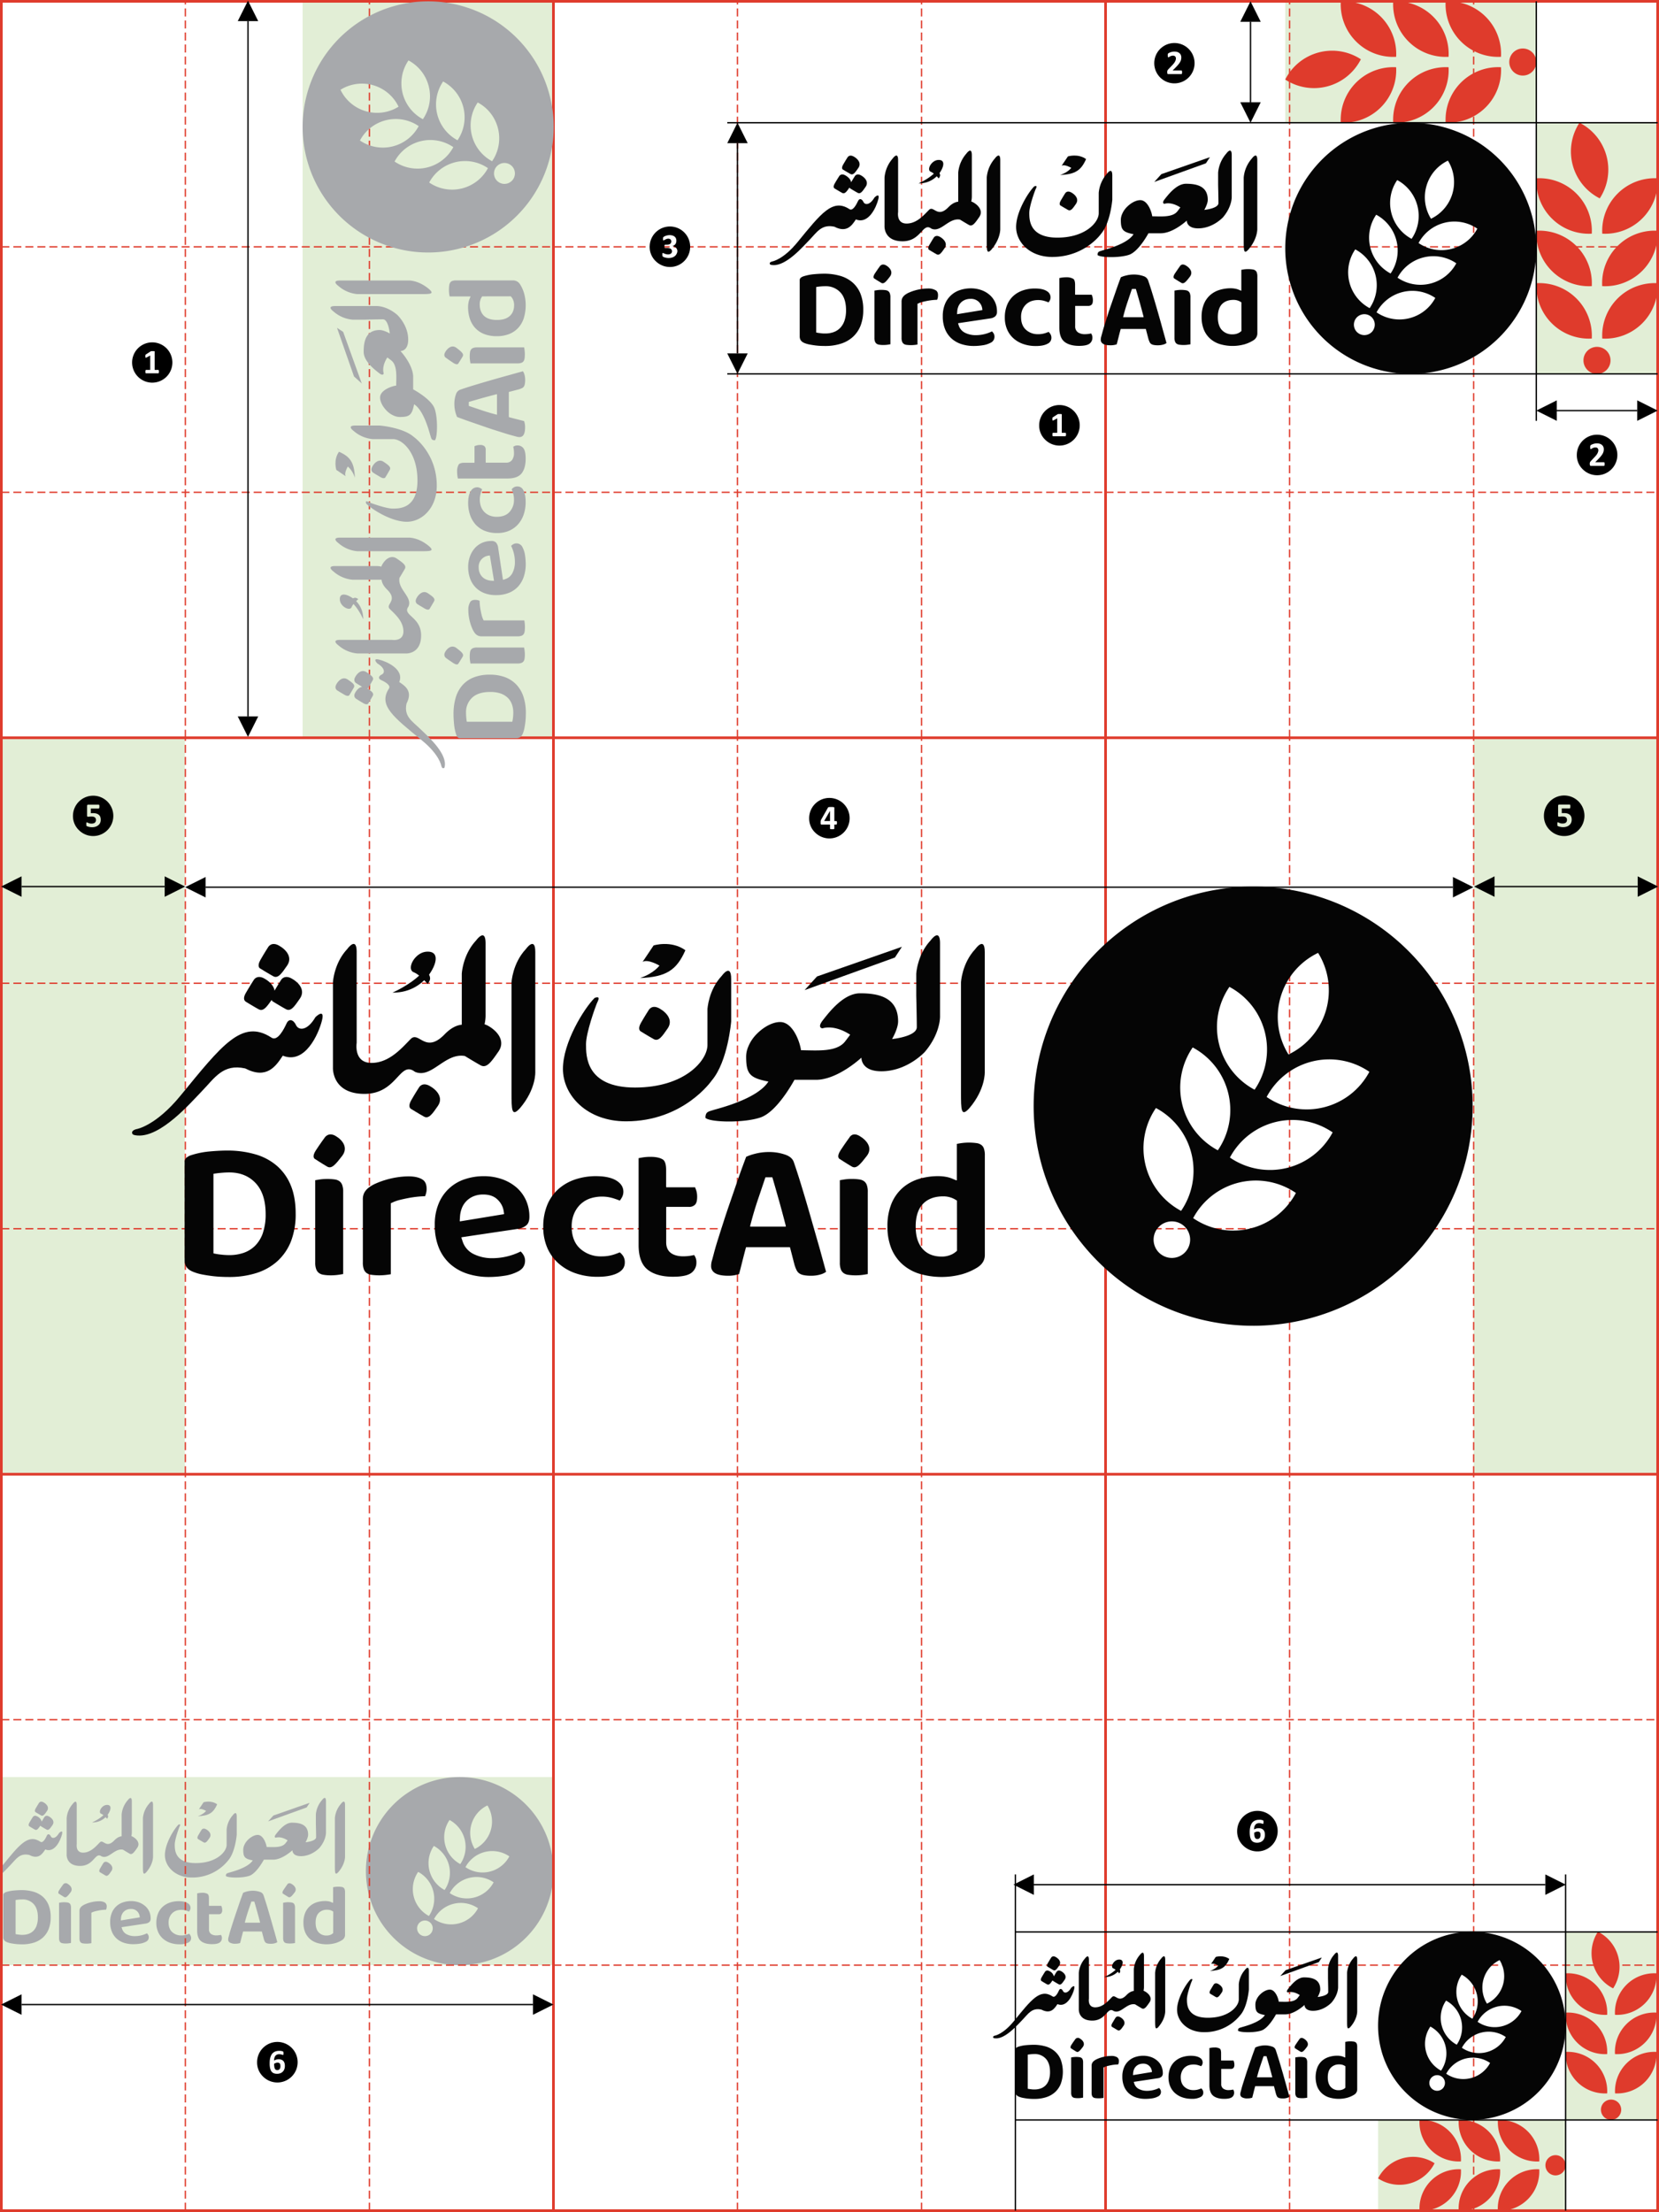 <svg xmlns="http://www.w3.org/2000/svg" xmlns:xlink="http://www.w3.org/1999/xlink" viewBox="0 0 1242.48 1655.97"><defs><style>.cls-1,.cls-5,.cls-6,.cls-9{fill:none;}.cls-2{fill:#e2eed6;}.cls-3{fill:#a7a9ac;}.cls-4{clip-path:url(#clip-path);}.cls-5,.cls-6{stroke:#df3b2c;}.cls-5,.cls-6,.cls-9{stroke-miterlimit:10;}.cls-5{stroke-dasharray:6 3;}.cls-6{stroke-width:2px;}.cls-7{fill:#050505;}.cls-8{fill:#df3b2c;}.cls-9{stroke:#000;}</style><clipPath id="clip-path"><rect class="cls-1" x="137.32" y="1194.03" width="140.85" height="413.49" transform="translate(1608.52 1193.03) rotate(90)"/></clipPath></defs><g id="Layer_2" data-name="Layer 2"><g id="Layer_1-2" data-name="Layer 1"><path d="M98.94,271.39a15.08,15.08,0,0,1,25.76-10.65,15.08,15.08,0,1,1-25.76,10.65ZM119,278.27a5.67,5.67,0,0,0,0-.65.79.79,0,0,0-.11-.39,1.06,1.06,0,0,0-.17-.23.29.29,0,0,0-.19-.08h-2.7V263.24a.35.35,0,0,0,0-.18.42.42,0,0,0-.21-.12l-.46-.06c-.2,0-.47,0-.8,0l-.65,0-.39,0a1.11,1.11,0,0,0-.24.05l-.17.09-3.56,2.28a1.36,1.36,0,0,0-.25.2.7.7,0,0,0-.15.24,1.39,1.39,0,0,0-.06.33c0,.14,0,.31,0,.51a7.2,7.2,0,0,0,0,.75.64.64,0,0,0,.17.38.29.29,0,0,0,.22.09h.08a1.49,1.49,0,0,0,.47-.2l2.67-1.45v10.76h-3.09a.32.32,0,0,0-.2.08l-.17.23a1.07,1.07,0,0,0-.11.39c0,.17,0,.38,0,.65a3.37,3.37,0,0,0,0,.58,1.89,1.89,0,0,0,.1.41.54.54,0,0,0,.16.21.46.46,0,0,0,.2,0h9.15a.41.41,0,0,0,.19,0,.4.4,0,0,0,.16-.21,1.86,1.86,0,0,0,.11-.41A3.37,3.37,0,0,0,119,278.27Z"/><path d="M778.28,318.47a15.18,15.18,0,1,1,4.44,10.66A14.53,14.53,0,0,1,778.28,318.47Zm20.09,6.87a5.48,5.48,0,0,0,0-.64.91.91,0,0,0-.11-.39.86.86,0,0,0-.17-.23.31.31,0,0,0-.19-.08h-2.7V310.32a.28.28,0,0,0-.06-.18c0-.06-.1-.09-.21-.12a3.07,3.07,0,0,0-.46-.06c-.2,0-.47,0-.8,0H793l-.4,0-.24,0-.17.09-3.55,2.28a1.09,1.09,0,0,0-.25.2.51.51,0,0,0-.15.23.9.9,0,0,0-.06.34c0,.14,0,.3,0,.51a7,7,0,0,0,0,.75.59.59,0,0,0,.17.38.29.29,0,0,0,.21.09h.08a1.69,1.69,0,0,0,.48-.2l2.67-1.46V324h-3.1a.29.29,0,0,0-.19.08.86.86,0,0,0-.17.23.91.91,0,0,0-.11.39,5.48,5.48,0,0,0,0,.64,4.83,4.83,0,0,0,0,.59,1.86,1.86,0,0,0,.11.41.53.53,0,0,0,.16.21.41.41,0,0,0,.19.05h9.16a.45.45,0,0,0,.19-.05.53.53,0,0,0,.16-.21,2.64,2.64,0,0,0,.11-.41A4.83,4.83,0,0,0,798.37,325.34Z"/><path d="M864.46,47.38A15.1,15.1,0,1,1,890.22,58a15.1,15.1,0,0,1-25.76-10.66Zm20.82,6.77a3.74,3.74,0,0,0,0-.61,1.47,1.47,0,0,0-.12-.43.56.56,0,0,0-.18-.25.41.41,0,0,0-.24-.08h-6.53l2-2c1-1,1.73-1.8,2.33-2.54a11.76,11.76,0,0,0,1.37-2,6.14,6.14,0,0,0,.65-1.68,8.24,8.24,0,0,0,.16-1.59,4.6,4.6,0,0,0-.32-1.71,3.7,3.7,0,0,0-1-1.39,4.46,4.46,0,0,0-1.61-.93,7.27,7.27,0,0,0-2.25-.32,7.43,7.43,0,0,0-1.58.16,9.62,9.62,0,0,0-1.39.38,7.28,7.28,0,0,0-1.06.46,2.26,2.26,0,0,0-.59.39,1.44,1.44,0,0,0-.22.26,1.07,1.07,0,0,0-.11.26,1.36,1.36,0,0,0,0,.36c0,.13,0,.29,0,.48s0,.52,0,.72a2.49,2.49,0,0,0,.08.49.58.58,0,0,0,.15.26.29.29,0,0,0,.19.08,1,1,0,0,0,.46-.2l.74-.43a7.29,7.29,0,0,1,1-.43,4.26,4.26,0,0,1,1.35-.2,2.56,2.56,0,0,1,.92.16,1.67,1.67,0,0,1,.65.44,2.08,2.08,0,0,1,.41.67,2.24,2.24,0,0,1,.15.81,4.25,4.25,0,0,1-.12.95,6,6,0,0,1-.41,1.13,8.71,8.71,0,0,1-.82,1.35,15.62,15.62,0,0,1-1.38,1.63L875,51.88a6,6,0,0,0-.41.52,2.24,2.24,0,0,0-.41,1c0,.2,0,.44,0,.73a3.48,3.48,0,0,0,.06.71,1.14,1.14,0,0,0,.18.43.49.49,0,0,0,.33.2,2.41,2.41,0,0,0,.5,0h9.51a.4.4,0,0,0,.24-.07.42.42,0,0,0,.17-.23,1.31,1.31,0,0,0,.09-.44A5.46,5.46,0,0,0,885.28,54.15Z"/><path d="M1180.93,340.68a15.18,15.18,0,1,1,4.45,10.66A14.54,14.54,0,0,1,1180.93,340.68Zm20.82,6.77a3.67,3.67,0,0,0,0-.61,1.57,1.57,0,0,0-.11-.44.86.86,0,0,0-.19-.25.4.4,0,0,0-.24-.07h-6.52l1.94-2a33.73,33.73,0,0,0,2.33-2.54,12.51,12.51,0,0,0,1.38-2,6.43,6.43,0,0,0,.64-1.68,8.41,8.41,0,0,0,.16-1.59,4.6,4.6,0,0,0-.32-1.71,3.73,3.73,0,0,0-1-1.4,4.59,4.59,0,0,0-1.61-.92,6.93,6.93,0,0,0-2.25-.33,8.22,8.22,0,0,0-1.58.16,11.05,11.05,0,0,0-1.39.39,8.66,8.66,0,0,0-1.06.45,1.75,1.75,0,0,0-.81.66.94.94,0,0,0-.1.26,1.29,1.29,0,0,0-.06.36c0,.13,0,.29,0,.48s0,.52,0,.72a3.85,3.85,0,0,0,.08.49.58.58,0,0,0,.15.26.29.29,0,0,0,.19.08,1,1,0,0,0,.46-.2,7.71,7.71,0,0,1,.74-.43,6.14,6.14,0,0,1,1-.43,4.26,4.26,0,0,1,1.35-.2,2.53,2.53,0,0,1,.92.15,1.69,1.69,0,0,1,.65.45,2,2,0,0,1,.41.67,2.16,2.16,0,0,1,.15.81,4.1,4.1,0,0,1-.12.94,6.38,6.38,0,0,1-.41,1.14,8.58,8.58,0,0,1-.81,1.35,15.66,15.66,0,0,1-1.39,1.62l-2.86,3.06a6.41,6.41,0,0,0-.42.52,2.35,2.35,0,0,0-.26.46,1.78,1.78,0,0,0-.14.54,5,5,0,0,0,0,.72,3.41,3.41,0,0,0,.06.71,1.12,1.12,0,0,0,.18.44.56.56,0,0,0,.33.2,3.63,3.63,0,0,0,.5,0h9.52a.46.46,0,0,0,.23-.06.42.42,0,0,0,.17-.24,1.25,1.25,0,0,0,.09-.43A5.59,5.59,0,0,0,1201.75,347.45Z"/><rect class="cls-2" x="962.56" y="0.99" width="188.04" height="90.89" transform="translate(2113.16 92.86) rotate(180)"/><rect class="cls-2" x="1102.01" y="140.45" width="188.04" height="90.89" transform="translate(1010.13 1381.93) rotate(-90)"/><rect class="cls-2" x="1136.33" y="1482.55" width="140.47" height="68.03" transform="translate(-310.01 2723.13) rotate(-90)"/><rect class="cls-2" x="1032.08" y="1586.99" width="140.47" height="67.97"/><rect class="cls-2" x="137.32" y="1194.03" width="140.85" height="413.49" transform="translate(1608.52 1193.03) rotate(90)"/><path class="cls-3" d="M44.27,1372.25c-2.64,4.5-5.4,4.26-6.2,2.52s-2.24-2.24-3-.52-2.9,6-4.88,4.5c-9.37-6.08-15.83,2.5-29,18.65l-.36.42v5.44c3-2.75,5.62-5.65,7.22-7.3,4.1-4.26,6.74-8.87,13.85-7.29,6.86,3.58,9.77-.67,12-4.1,7.12,2.91,11.47-7,12.52-11.25S44.27,1372.25,44.27,1372.25Z"/><g class="cls-4"><path class="cls-3" d="M413.66,1390.05a70.24,70.24,0,0,0-80.09-58.87h0a70.38,70.38,0,0,0-58.7,80.32h0A70.24,70.24,0,0,0,355,1470.37h0a70.39,70.39,0,0,0,58.7-80.32Zm-60.61-24.27a22.69,22.69,0,0,1,12-14.17,22.8,22.8,0,0,1-9.46,32.58A22.78,22.78,0,0,1,353.05,1365.78Zm-16.38-3.27a22.8,22.8,0,0,1,8.05,33,22.81,22.81,0,0,1-8.05-33Zm-11.75,19.42a22.82,22.82,0,0,1,8.05,33,22.82,22.82,0,0,1-8.05-33Zm-11.75,19.43a22.81,22.81,0,0,1,8.05,33,22.8,22.8,0,0,1-8.05-33Zm10.09,45.25a5.85,5.85,0,1,1-2-8A5.83,5.83,0,0,1,323.26,1446.61Zm20.05-6.61a22.56,22.56,0,0,1-18.23-3.33A22.68,22.68,0,0,1,358,1428.6,22.68,22.68,0,0,1,343.31,1440Zm-6.48-22.76a22.68,22.68,0,0,1,32.87-8.07,22.68,22.68,0,0,1-32.87,8.07m30-16.09a22.64,22.64,0,0,1-18.23-3.33,22.69,22.69,0,0,1,32.87-8.08A22.69,22.69,0,0,1,366.81,1401.15Z"/><path class="cls-3" d="M219,1385.22s-.23,4.36,6.37,4.36c8.3,0,13.92-6.23,13.92-6.23,5.15-6.1,4.85-11.58,4.85-11.58v-23.21c0-5.2-3-.92-3-.92a18.67,18.67,0,0,0-4.58,10.68v7s.18,7,.18,10.05-7.91,3.83-7.91,3.83,1.93-3.3,1.93-5.68c0-8.07-6.9-9-12.18-9s-9.9,6.09-11.89,8.61-.11,2.63-.11,2.63,3.55-1.41,8.84,2c-.7,1-1.62,2.18-1.8,2.39-2.8,3.24-8.86,2.63-13.92,2.59,0-.27-.09-.56-.16-.88-.68-3.1-2.89-8.18-6.53-8.18-2.35,0-5.25,1.55-7.47,3.82a12.37,12.37,0,0,0-3,4.91,8.17,8.17,0,0,0-.37,2.34c0,5.58,1.14,6.83,7.13,8-3.63,5.69-16,8.62-17.62,9.16s-2.52.53-2.52,2.52c1.47,1.44,12.2,1.72,17.61-.14s10.78-11.93,10.85-12.07h6.89c7,0,14.55-7.11,14.55-7.11"/><path class="cls-3" d="M21.85,1367.16s2.77,1.71,4.27,2.53,2.52-.64,4.15-3a.86.86,0,0,0,.33.46s2.77,1.71,4.29,2.53,2.64-.81,4.43-3.4-.21-5.08-2.65-6.42-3.44.52-3.44.52-1,1.56-2,3.37a6,6,0,0,0-3.28-3.89c-2.43-1.37-3.43.52-3.43.52s-1.29,2-2.49,4.1-.14,2.67-.14,2.67"/><path class="cls-3" d="M26.52,1356.56s2.77,1.71,4.28,2.54,2.65-.81,4.44-3.41-.22-5.07-2.65-6.42-3.43.53-3.43.53-1.29,2-2.47,4.09-.17,2.67-.17,2.67"/><path class="cls-3" d="M109.75,1401.36c5.18-6.1,4.87-11.6,4.87-11.6v-38.45c0-5.18-3-.9-3-.9a18.54,18.54,0,0,0-4.57,10.68v35.09c0,5.8,0,8.25,2.73,5.18"/><path class="cls-3" d="M76.07,1389.72c5.34,2.43,9.6-6.18,16-5,1.06.66,3.51,2.14,5,3,1.94,1.08,3.41-1.07,5.73-4.42s-.28-6.57-3.41-8.3a6.17,6.17,0,0,0-1-.44,12.48,12.48,0,0,0,.33-2.72v-23.21c0-5.2-3.06-.92-3.06-.92a18.73,18.73,0,0,0-4.56,10.68v16.31c-1.53.15-3.46.93-5.66,3.27-6.08,6.09-8.06-1.32-10.69,1.32s-6.74,7.66-12.53,7.66-4.75-6.42-4.75-6.42v-29.16c0-5.18-3-.9-3-.9a18.57,18.57,0,0,0-4.56,10.68v27.29s-.46,8.45,10.09,8.45,11.22-10.81,16.1-7.11"/><path class="cls-3" d="M74.75,1401.56s2.77,1.7,4.28,2.54,2.65-.82,4.44-3.42-.22-5.06-2.65-6.42-3.43.54-3.43.54-1.29,2-2.47,4.09-.17,2.67-.17,2.67"/><path class="cls-3" d="M148.26,1376.73s2.76,1.7,4.28,2.54,2.64-.81,4.43-3.42-.21-5.06-2.64-6.42-3.44.54-3.44.54-1.29,2-2.47,4.09-.16,2.67-.16,2.67"/><path class="cls-3" d="M171.09,1392.51c5.17-6.12,6.2-18.92,6.2-18.92v-13.66c0-5.2-3-.94-3-.94a18.73,18.73,0,0,0-4.56,10.7v11.43c0,5-7.36,13.66-23.18,13.66s-15.67-10.22-15.67-13.92,3-12,3.43-13,1.45-2.65-.66-1.87c-3.43,3.44-10.15,14.31-10.15,22.77s7.65,16.81,20.18,16.81a34.25,34.25,0,0,0,27.44-13.1"/><path class="cls-3" d="M258.41,1389.76v-38.44c0-5.19-3.05-.91-3.05-.91a18.65,18.65,0,0,0-4.56,10.68v35.08c0,5.8,0,8.26,2.73,5.19,5.17-6.11,4.88-11.6,4.88-11.6"/><path class="cls-3" d="M44,1417.63s2.62,1.7,4.06,2.54,2.72-.82,4.74-3.42.22-5.07-2.09-6.42a2.41,2.41,0,0,0-3.48.54s-1.47,2-2.83,4.08-.4,2.68-.4,2.68"/><path class="cls-3" d="M211.87,1417.62s2.62,1.71,4.06,2.54,2.72-.81,4.73-3.41,0-5.07-2.34-6.42-3.23.53-3.23.53-1.46,2-2.82,4.09-.4,2.67-.4,2.67"/><path class="cls-3" d="M32,1419.91a18.37,18.37,0,0,0-6.85-3.68A32.13,32.13,0,0,0,16,1415c-1.62,0-3.52.1-5.66.3a27.33,27.33,0,0,0-5.85,1.19,4.36,4.36,0,0,0-1.63,1,1.8,1.8,0,0,0-.42,1.34v31.44c0,1.79.91,3,2.87,3.72a14.52,14.52,0,0,0,2.71.79c1,.19,2,.36,3.08.49s2,.22,2.95.26,1.8.07,2.56.07a29.19,29.19,0,0,0,8.83-1.29,18.29,18.29,0,0,0,6.71-3.82,17.09,17.09,0,0,0,4.29-6.29,24,24,0,0,0,1.52-8.93,23.77,23.77,0,0,0-1.58-9.09A16.59,16.59,0,0,0,32,1419.91Zm-4.46,21.33,0,0a10.94,10.94,0,0,1-2.42,4.13,9.77,9.77,0,0,1-3.75,2.38,13.91,13.91,0,0,1-4.6.74c-.69,0-1.4,0-2.13-.11s-1.39-.15-1.93-.25l-.92-.17a.14.14,0,0,1-.11-.13v-25.31a.13.13,0,0,1,.12-.13l.92-.13c.66-.09,1.36-.16,2.06-.21s1.38-.07,2-.07a11,11,0,0,1,8.44,3.47c2.1,2.28,3.16,5.64,3.16,10A18.32,18.32,0,0,1,27.52,1441.24Z"/><path class="cls-3" d="M52,1424.85h0a3.26,3.26,0,0,0-1.43-.57,17.59,17.59,0,0,0-5.17,0l-1.17.2v26.38a5.8,5.8,0,0,0,.34,2.23,2.59,2.59,0,0,0,.83,1.13,3.3,3.3,0,0,0,1.44.57,14.14,14.14,0,0,0,2.37.19,17.82,17.82,0,0,0,2.79-.22l1.17-.2v-26.38a5.92,5.92,0,0,0-.34-2.24A2.62,2.62,0,0,0,52,1424.85Z"/><line class="cls-3" x1="53.03" y1="1428.21" x2="53.03" y2="1454.59"/><path class="cls-3" d="M78.61,1424.35l0,0a8,8,0,0,0-4.41-1,24.5,24.5,0,0,0-3.71.29,29.47,29.47,0,0,0-3.6.81,26.48,26.48,0,0,0-3.24,1.19,10.33,10.33,0,0,0-2.38,1.42,5,5,0,0,0-1.34,1.6,4.57,4.57,0,0,0-.43,2.1v20.2a6.12,6.12,0,0,0,.33,2.24,2.62,2.62,0,0,0,.83,1.12,3.35,3.35,0,0,0,1.44.57,18.89,18.89,0,0,0,5.26,0c.4,0,.76-.1,1.07-.16V1432a.15.15,0,0,1,.09-.13l.61-.28a13,13,0,0,1,2.34-.79c.85-.2,1.76-.4,2.71-.58a28.88,28.88,0,0,1,3-.42c.75-.07,1.5-.12,2.24-.13a8.32,8.32,0,0,0,.28-.8,5.51,5.51,0,0,0,.22-1.51A3.36,3.36,0,0,0,78.61,1424.35Z"/><path class="cls-3" d="M108.72,1426.93a14.71,14.71,0,0,0-4.63-2.72,17.57,17.57,0,0,0-6-1,18.76,18.76,0,0,0-5.8.92,13.56,13.56,0,0,0-8.44,7.63,17.59,17.59,0,0,0-1.34,7.14,18.73,18.73,0,0,0,1.35,7.38,14.16,14.16,0,0,0,3.63,5.13,15.34,15.34,0,0,0,5.46,3.07,22.19,22.19,0,0,0,7,1,32.67,32.67,0,0,0,4.85-.39,13.61,13.61,0,0,0,4.44-1.41,3.66,3.66,0,0,0,2.19-3.45,3.59,3.59,0,0,0-.56-1.9,4.84,4.84,0,0,0-.84-1,19,19,0,0,1-3.55,1.37,20,20,0,0,1-5.54.75,13,13,0,0,1-5.78-1.24,6.8,6.8,0,0,1-3.67-4.07l-.41-1.22a.14.14,0,0,1,0-.11.14.14,0,0,1,.1-.07l.59-.09,17.25-2.59a5.32,5.32,0,0,0,2.91-1.24,3.47,3.47,0,0,0,.9-2.61,12.63,12.63,0,0,0-1.07-5.22A12.12,12.12,0,0,0,108.72,1426.93Zm-4.2,8.49-.49.08-13.42,2.2h0a.17.17,0,0,1-.1,0,.13.13,0,0,1,0-.12l.09-1.4a9,9,0,0,1,.5-2.45,7.1,7.1,0,0,1,1.34-2.28,6.8,6.8,0,0,1,2.31-1.68,7.88,7.88,0,0,1,3.29-.65,6.19,6.19,0,0,1,4.68,1.74,6.39,6.39,0,0,1,1.81,3.37l.16,1.06A.13.13,0,0,1,104.52,1435.42Z"/><path class="cls-3" d="M141.65,1447.64c-.64.27-1.33.53-2.08.77a12.74,12.74,0,0,1-3.86.52,9.69,9.69,0,0,1-6.63-2.4c-1.87-1.63-2.82-4.06-2.82-7.21a10.37,10.37,0,0,1,.77-4.12,8.81,8.81,0,0,1,2.06-3,8.55,8.55,0,0,1,3-1.84,12.33,12.33,0,0,1,7.46,0c.74.23,1.43.47,2,.73a8.89,8.89,0,0,0,.68-1,3.76,3.76,0,0,0,.45-1.81,4,4,0,0,0-2.05-3.46c-1.53-1-3.8-1.53-6.75-1.53a20.72,20.72,0,0,0-6.5,1,15.7,15.7,0,0,0-5.33,3,14,14,0,0,0-3.62,5.06,18.28,18.28,0,0,0-1.34,7.29,16.46,16.46,0,0,0,1.25,6.51,14.14,14.14,0,0,0,3.48,5,16.13,16.13,0,0,0,5.44,3.24,21.09,21.09,0,0,0,7.23,1.17,13.55,13.55,0,0,0,6.64-1.35,3.56,3.56,0,0,0,2-3.23,3.81,3.81,0,0,0-.49-2A5.23,5.23,0,0,0,141.65,1447.64Z"/><path class="cls-3" d="M156.62,1433.06h7.18a2.54,2.54,0,0,0,1.92-.69,3.58,3.58,0,0,0,.69-2.54,6.47,6.47,0,0,0-.31-2.07c-.11-.36-.24-.68-.36-1h-9.12a.14.14,0,0,1-.14-.14v-5.43c0-1.75-.37-2.9-1.06-3.34a7.41,7.41,0,0,0-3.92-.85,16.93,16.93,0,0,0-2.72.22l-1.11.21v27.85c0,3.63.92,6.25,2.73,7.79s4.68,2.39,8.29,2.39c2.92,0,4.92-.45,6-1.33a4,4,0,0,0,1.49-3.25,3.61,3.61,0,0,0-.31-1.64,7.41,7.41,0,0,0-.4-.74c-.38.09-.77.17-1.19.23a15,15,0,0,1-2.27.18,6.84,6.84,0,0,1-3.82-1,4,4,0,0,1-1.67-3.54V1433.2A.14.14,0,0,1,156.62,1433.06Z"/><path class="cls-3" d="M202.72,1436.33c-1-3.37-1.91-6.59-2.81-9.57-1-3.16-1.84-5.89-2.61-8.1a4,4,0,0,0-2.57-2.29,15.66,15.66,0,0,0-5.5-.89,17.42,17.42,0,0,0-4.35.56,14.56,14.56,0,0,0-2.8,1c-.29.75-.67,1.75-1.14,3.06-.59,1.59-1.21,3.34-1.84,5.2L177,1431.5c-.74,2.14-1.46,4.29-2.14,6.4s-1.31,4.09-1.85,5.81-1,3.2-1.29,4.45c-.23.87-.43,1.62-.61,2.25a5.69,5.69,0,0,0-.22,1.55,2.53,2.53,0,0,0,1.11,2.24,7.63,7.63,0,0,0,4.34.94,11,11,0,0,0,2.25-.2c.44-.1.86-.21,1.25-.34.32-1.23.62-2.39.9-3.52s.66-2.63,1.08-4.2l.21-.79a.14.14,0,0,1,.14-.1H196a.14.14,0,0,1,.14.1l1.43,5.49a9.88,9.88,0,0,0,.68,1.78,2.58,2.58,0,0,0,.77,1,3.63,3.63,0,0,0,1.34.59,10.94,10.94,0,0,0,2.43.23,10.42,10.42,0,0,0,3.42-.5,5.19,5.19,0,0,0,1.47-.76c-.67-2.43-1.39-5.05-2.16-7.79C204.54,1442.74,203.62,1439.46,202.72,1436.33Zm-8,3a.11.11,0,0,1-.11.06H183.48a.14.14,0,0,1-.11-.06.13.13,0,0,1,0-.12l.36-1.4c.64-2.4,1.36-4.79,2.14-7.12q1-3,1.89-5.61l.47-1.41a.14.14,0,0,1,.13-.09h2a.14.14,0,0,1,.13.1l.24.81c.54,1.85,1.13,4,1.78,6.24.59,2.09,1.23,4.49,1.92,7.13l.35,1.35A.13.13,0,0,1,194.75,1439.32Z"/><path class="cls-3" d="M219.81,1424.85h0l-.08-.06a3.23,3.23,0,0,0-1.35-.51,16.87,16.87,0,0,0-5.16,0l-1.18.2v26.38a6,6,0,0,0,.34,2.23,2.59,2.59,0,0,0,.83,1.13,3.3,3.3,0,0,0,1.44.57,17.26,17.26,0,0,0,5.17,0l.13,0,1-.18v-26.38a5.92,5.92,0,0,0-.34-2.24A2.56,2.56,0,0,0,219.81,1424.85Z"/><path class="cls-3" d="M257.31,1413.2h0a3.25,3.25,0,0,0-1.44-.57,17.93,17.93,0,0,0-5.27,0l-1.13.2v11.57a.13.13,0,0,1-.06.11.15.15,0,0,1-.13,0l-1.5-.63a9.73,9.73,0,0,0-1.82-.5,13.48,13.48,0,0,0-2.4-.21,21,21,0,0,0-6.5,1,14.2,14.2,0,0,0-5.14,3,13.6,13.6,0,0,0-3.42,5,19.07,19.07,0,0,0-1.25,7.24,18.66,18.66,0,0,0,1.16,6.79,14,14,0,0,0,3.31,5,14.52,14.52,0,0,0,5.39,3.22,24.78,24.78,0,0,0,14.15.23,19.24,19.24,0,0,0,4.74-2.12,4.58,4.58,0,0,0,2.41-4v-31.9a6.58,6.58,0,0,0-.32-2.28A2.42,2.42,0,0,0,257.31,1413.2Zm-7.77,33.87a.14.14,0,0,1,0,.1l-.37.32a6,6,0,0,1-1.87,1.06,7.26,7.26,0,0,1-2.61.45,7.73,7.73,0,0,1-6.2-2.57c-1.4-1.64-2.12-4-2.12-7.11s.77-5.54,2.28-7.15a8.42,8.42,0,0,1,6.45-2.47,7.44,7.44,0,0,1,3.87,1l.55.34a.14.14,0,0,1,.07.12Z"/><line class="cls-3" x1="53.03" y1="1428.12" x2="53.03" y2="1454.5"/><path class="cls-3" d="M79.85,1351.23c-3.74.25-6.38,5.29-4.32,6.51a6.92,6.92,0,0,1,1.93,1.17,27.43,27.43,0,0,1-3.66,2.79,38.18,38.18,0,0,1-4.88,2.66c.57,0,1.12,0,1.66-.08a13.72,13.72,0,0,0,8.5-3.9l.24.24c.53.55.89,1,.89,1,.74-1.14,1-1.75.4-3,.24-.33.47-.66.67-1C83.33,1354.26,83.57,1351,79.85,1351.23Z"/><polygon class="cls-3" points="231.91 1349.65 204.74 1359.17 200.78 1363.55 229.67 1353.1 231.91 1349.65"/><path class="cls-3" d="M148.15,1359.68c8.42-.35,11.7-2.58,14.49-8.92-4.58-3.29-10.17-1.53-10.17-1.53l-3.53,5.28c1.65-1,5.4,1.17,5.4,1.17S152.6,1358.16,148.15,1359.68Z"/></g><rect class="cls-2" x="226.64" y="0.85" width="187.24" height="551.83"/><rect class="cls-2" x="896.66" y="759.39" width="551.45" height="137.47" transform="translate(2000.51 -344.26) rotate(90)"/><rect class="cls-2" x="-205.99" y="759.39" width="551.45" height="137.47" transform="translate(897.86 758.39) rotate(90)"/><rect class="cls-5" x="414.49" y="1103.65" width="413.49" height="551.32"/><line class="cls-5" x1="414.49" y1="1287.42" x2="827.99" y2="1287.42"/><line class="cls-5" x1="414.49" y1="1471.2" x2="827.99" y2="1471.2"/><line class="cls-5" x1="690.16" y1="1654.97" x2="690.16" y2="1103.65"/><line class="cls-5" x1="552.32" y1="1654.97" x2="552.32" y2="1103.65"/><rect class="cls-5" x="1" y="1103.65" width="413.49" height="551.32"/><line class="cls-5" x1="1" y1="1287.42" x2="414.49" y2="1287.42"/><line class="cls-5" x1="1" y1="1471.2" x2="414.49" y2="1471.2"/><line class="cls-5" x1="276.66" y1="1654.97" x2="276.66" y2="1103.65"/><line class="cls-5" x1="138.83" y1="1654.97" x2="138.83" y2="1103.65"/><rect class="cls-5" x="827.99" y="1103.65" width="413.49" height="551.32"/><line class="cls-5" x1="827.99" y1="1287.42" x2="1241.48" y2="1287.42"/><line class="cls-5" x1="827.99" y1="1471.2" x2="1241.48" y2="1471.2"/><line class="cls-5" x1="1103.65" y1="1654.97" x2="1103.65" y2="1103.65"/><line class="cls-5" x1="965.82" y1="1654.97" x2="965.82" y2="1103.65"/><rect class="cls-5" x="1" y="552.32" width="413.49" height="551.32"/><line class="cls-5" x1="1" y1="736.1" x2="414.49" y2="736.1"/><line class="cls-5" x1="1" y1="919.87" x2="414.49" y2="919.87"/><line class="cls-5" x1="276.66" y1="1103.65" x2="276.66" y2="552.32"/><line class="cls-5" x1="138.83" y1="1103.65" x2="138.83" y2="552.32"/><rect class="cls-5" x="827.99" y="552.32" width="413.49" height="551.32"/><line class="cls-5" x1="827.99" y1="736.1" x2="1241.48" y2="736.1"/><line class="cls-5" x1="827.99" y1="919.87" x2="1241.48" y2="919.87"/><line class="cls-5" x1="1103.65" y1="1103.65" x2="1103.65" y2="552.32"/><line class="cls-5" x1="965.82" y1="1103.65" x2="965.82" y2="552.32"/><rect class="cls-5" x="414.49" y="552.32" width="413.49" height="551.32"/><line class="cls-5" x1="414.49" y1="736.1" x2="827.99" y2="736.1"/><line class="cls-5" x1="414.49" y1="919.87" x2="827.99" y2="919.87"/><line class="cls-5" x1="690.16" y1="1103.65" x2="690.16" y2="552.32"/><line class="cls-5" x1="552.32" y1="1103.65" x2="552.32" y2="552.32"/><rect class="cls-5" x="1" y="1" width="413.49" height="551.32"/><line class="cls-5" x1="1" y1="184.77" x2="414.49" y2="184.77"/><line class="cls-5" x1="1" y1="368.55" x2="414.49" y2="368.55"/><line class="cls-5" x1="276.66" y1="552.32" x2="276.66" y2="1"/><line class="cls-5" x1="138.83" y1="552.32" x2="138.83" y2="1"/><rect class="cls-5" x="827.99" y="1" width="413.49" height="551.32"/><line class="cls-5" x1="827.99" y1="184.77" x2="1241.48" y2="184.77"/><line class="cls-5" x1="827.99" y1="368.55" x2="1241.48" y2="368.55"/><line class="cls-5" x1="1103.65" y1="552.32" x2="1103.65" y2="1"/><line class="cls-5" x1="965.82" y1="552.32" x2="965.82" y2="1"/><rect class="cls-5" x="414.49" y="1" width="413.49" height="551.32"/><line class="cls-5" x1="414.49" y1="184.77" x2="827.99" y2="184.77"/><line class="cls-5" x1="414.49" y1="368.55" x2="827.99" y2="368.55"/><line class="cls-5" x1="690.16" y1="552.32" x2="690.16" y2="1"/><line class="cls-5" x1="552.32" y1="552.32" x2="552.32" y2="1"/><rect class="cls-6" x="1" y="1" width="1240.48" height="1653.97"/><line class="cls-6" x1="1" y1="1103.65" x2="1241.48" y2="1103.65"/><line class="cls-6" x1="1" y1="552.32" x2="1241.48" y2="552.32"/><line class="cls-6" x1="827.99" y1="1" x2="827.99" y2="1654.97"/><line class="cls-6" x1="414.49" y1="1654.97" x2="414.49" y2="1"/><path class="cls-7" d="M1101,803.09A164.39,164.39,0,0,0,913.48,665.66h0a164.38,164.38,0,0,0-137.43,187.5h0A164.39,164.39,0,0,0,963.55,990.6h0A164.4,164.4,0,0,0,1101,803.09Zm-141.9-56.65a53,53,0,0,1,28.07-33.08A53.17,53.17,0,0,1,965,789.42,53,53,0,0,1,959.09,746.44Zm-38.35-7.64a53.16,53.16,0,0,1,18.84,77,53.18,53.18,0,0,1-18.84-77Zm-27.51,45.35a53.16,53.16,0,0,1,18.84,77,53.16,53.16,0,0,1-18.84-77ZM865.72,829.5a53.19,53.19,0,0,1,18.84,77,53.17,53.17,0,0,1-18.84-77Zm23.62,105.65a13.68,13.68,0,1,1-4.6-18.8A13.68,13.68,0,0,1,889.34,935.15Zm46.95-15.44a53,53,0,0,1-42.69-7.77,53.17,53.17,0,0,1,76.95-18.85A53,53,0,0,1,936.29,919.71Zm-15.18-53.13a53.18,53.18,0,0,1,76.95-18.84,53.16,53.16,0,0,1-76.95,18.84M991.31,829a53,53,0,0,1-42.69-7.77,53.16,53.16,0,0,1,76.95-18.84A53,53,0,0,1,991.31,829Z"/><path class="cls-7" d="M645.16,791.82S644.63,802,660.07,802c19.45,0,32.59-14.54,32.59-14.54,12.08-14.25,11.36-27,11.36-27V706.23c0-12.14-7.1-2.14-7.1-2.14-10,10.67-10.71,24.92-10.71,24.92v16.47s.41,16.37.41,23.46-18.52,8.94-18.52,8.94,4.53-7.69,4.53-13.26c0-18.83-16.16-21-28.52-21s-23.18,14.22-27.82,20.11-.28,6.13-.28,6.13,8.32-3.28,20.72,4.74c-1.65,2.26-3.81,5.08-4.23,5.58-6.55,7.56-20.73,6.15-32.6,6.05-.08-.63-.2-1.3-.36-2-1.59-7.24-6.77-19.11-15.3-19.11-5.5,0-12.28,3.61-17.47,8.92a28.78,28.78,0,0,0-7.09,11.47,18.8,18.8,0,0,0-.87,5.44c0,13.05,2.65,16,16.67,18.76C567,822.94,538,829.79,534.26,831s-5.92,1.24-5.92,5.88c3.46,3.36,28.56,4,41.23-.32s25.24-27.86,25.41-28.17H611.1c16.34,0,34.06-16.61,34.06-16.61"/><path class="cls-7" d="M183.71,749.67s6.48,4,10,5.9c3.33,1.86,5.91-1.49,9.71-7a2.2,2.2,0,0,0,.77,1.08s6.49,4,10.05,5.9,6.17-1.9,10.36-8-.48-11.85-6.19-15-8,1.23-8,1.23-2.34,3.64-4.79,7.86c-.58-3.74-3.86-7-7.66-9.09-5.69-3.18-8,1.23-8,1.23s-3,4.68-5.83,9.57-.34,6.24-.34,6.24"/><path class="cls-7" d="M194.65,724.92s6.48,4,10,5.93,6.2-1.9,10.39-8-.51-11.83-6.19-15-8.05,1.25-8.05,1.25-3,4.65-5.78,9.54-.39,6.24-.39,6.24"/><path class="cls-7" d="M389.51,829.51c12.1-14.26,11.39-27.08,11.39-27.08V712.67c0-12.11-7.1-2.12-7.1-2.12-10,10.68-10.71,24.93-10.71,24.93V817.4c0,13.54,0,19.26,6.42,12.11"/><path class="cls-7" d="M310.64,802.33c12.51,5.67,22.47-14.44,37.53-11.76,2.5,1.52,8.22,5,11.74,6.94,4.54,2.52,8-2.49,13.41-10.3s-.65-15.35-8-19.39a15.19,15.19,0,0,0-2.42-1,30,30,0,0,0,.77-6.35V706.26c0-12.14-7.15-2.15-7.15-2.15-10,10.67-10.68,24.93-10.68,24.93v38.09c-3.58.34-8.1,2.17-13.26,7.62-14.22,14.22-18.86-3.08-25,3.08s-15.78,17.9-29.35,17.9-11.11-15-11.11-15V712.67c0-12.11-7.1-2.12-7.1-2.12-10,10.68-10.67,24.93-10.67,24.93v63.71s-1.06,19.73,23.62,19.73,26.27-25.24,37.69-16.59"/><path class="cls-7" d="M236.19,761.55c-6.16,10.49-12.63,9.93-14.49,5.88s-5.27-5.22-7.11-1.21-6.78,13.88-11.42,10.49c-21.94-14.19-37.07,5.85-68,43.54-18.49,22.6-32.74,25-32.74,25s-4.53.84-3.31,3.52c.47,1,2.57,1.21,3.93,1.31,17.44,1.27,39.32-24.06,48.17-33.21,9.62-9.93,15.79-20.7,32.44-17,16.06,8.36,22.88-1.56,28.13-9.56,16.69,6.78,26.86-16.37,29.32-26.27s-4.95-2.49-4.95-2.49"/><path class="cls-7" d="M307.56,830s6.48,4,10,5.93,6.2-1.91,10.39-8-.51-11.83-6.2-15-8,1.25-8,1.25-3,4.65-5.79,9.54-.38,6.24-.38,6.24"/><path class="cls-7" d="M479.64,772s6.48,4,10,5.93,6.2-1.9,10.39-8-.51-11.83-6.2-15-8,1.25-8,1.25-3,4.65-5.79,9.54-.38,6.24-.38,6.24"/><path class="cls-7" d="M533.1,808.84c12.11-14.29,14.5-44.17,14.5-44.17v-31.9c0-12.14-7.09-2.17-7.09-2.17-10,10.7-10.68,25-10.68,25v26.7c0,11.73-17.21,31.87-54.24,31.87s-36.7-23.84-36.7-32.49,7.1-28.11,8-30.25,3.4-6.2-1.55-4.36c-8,8-23.75,33.39-23.75,53.15s17.9,39.25,47.24,39.25c43.23,0,64.24-30.59,64.24-30.59"/><path class="cls-7" d="M737.52,802.43V712.67c0-12.11-7.13-2.12-7.13-2.12-10,10.68-10.68,24.93-10.68,24.93V817.4c0,13.54,0,19.26,6.38,12.11,12.11-14.26,11.43-27.08,11.43-27.08"/><path class="cls-7" d="M235.62,867.48s6.13,4,9.5,5.92,6.36-1.9,11.09-8,.53-11.83-4.89-15-8.15,1.25-8.15,1.25-3.42,4.65-6.62,9.55-.93,6.24-.93,6.24"/><path class="cls-7" d="M628.56,867.47s6.14,4,9.51,5.92,6.36-1.9,11.09-8-.08-11.83-5.49-15-7.56,1.25-7.56,1.25-3.42,4.65-6.61,9.55-.94,6.24-.94,6.24"/><path class="cls-7" d="M207.42,872.81a42.71,42.71,0,0,0-16-8.59,74.72,74.72,0,0,0-21.4-2.87c-3.78,0-8.24.23-13.25.69a63,63,0,0,0-13.68,2.79,9.86,9.86,0,0,0-3.83,2.22,4.18,4.18,0,0,0-1,3.11v73.4c0,4.18,2.14,7,6.73,8.7a34.44,34.44,0,0,0,6.34,1.83c2.36.46,4.79.84,7.2,1.15s4.65.5,6.93.61,4.19.15,6,.15a67.25,67.25,0,0,0,20.66-3,42.34,42.34,0,0,0,15.7-8.91,39.77,39.77,0,0,0,10.06-14.69,56,56,0,0,0,3.56-20.85c0-8.16-1.24-15.3-3.7-21.2A38.64,38.64,0,0,0,207.42,872.81ZM197,922.6l0,.11a25.43,25.43,0,0,1-5.67,9.62,22.81,22.81,0,0,1-8.78,5.56,32.65,32.65,0,0,1-10.77,1.73c-1.6,0-3.28-.08-5-.25s-3.25-.35-4.5-.58l-2.16-.4a.33.33,0,0,1-.27-.32V879a.32.32,0,0,1,.29-.32l2.15-.29c1.56-.21,3.18-.37,4.83-.49s3.24-.17,4.68-.17c8.15,0,14.8,2.73,19.77,8.11s7.39,13.15,7.39,23.29A42.2,42.2,0,0,1,197,922.6Z"/><path class="cls-7" d="M254.28,884.34h0a7.7,7.7,0,0,0-3.36-1.33,40.9,40.9,0,0,0-12.09.08l-2.75.46v61.59a13.68,13.68,0,0,0,.8,5.21,6.23,6.23,0,0,0,1.94,2.63,7.71,7.71,0,0,0,3.37,1.35,34.36,34.36,0,0,0,5.55.42,41.68,41.68,0,0,0,6.54-.51l2.74-.46V892.19a14.22,14.22,0,0,0-.79-5.24A6.14,6.14,0,0,0,254.28,884.34Z"/><line class="cls-7" x1="256.7" y1="892.19" x2="256.7" y2="953.77"/><path class="cls-7" d="M316.59,883.18l-.12-.07c-2.43-1.61-5.9-2.43-10.33-2.43a56.57,56.57,0,0,0-8.67.68,65,65,0,0,0-8.43,1.88,60.13,60.13,0,0,0-7.58,2.77,25.24,25.24,0,0,0-5.59,3.31,12,12,0,0,0-3.12,3.74,10.7,10.7,0,0,0-1,4.92v47.15a14.13,14.13,0,0,0,.79,5.23,6.12,6.12,0,0,0,1.94,2.61,7.76,7.76,0,0,0,3.37,1.35,44.49,44.49,0,0,0,12.31,0c.94-.12,1.78-.25,2.52-.38V901a.31.31,0,0,1,.18-.29l1.45-.67a30.48,30.48,0,0,1,5.46-1.83c2-.49,4.13-.94,6.35-1.37s4.65-.76,7-1c1.75-.16,3.51-.26,5.23-.31a18.22,18.22,0,0,0,.65-1.85,12.49,12.49,0,0,0,.51-3.52C319.53,886.82,318.57,884.54,316.59,883.18Z"/><path class="cls-7" d="M387.08,889.2a33.91,33.91,0,0,0-10.84-6.34,41,41,0,0,0-14.16-2.33,44.1,44.1,0,0,0-13.57,2.14,31.75,31.75,0,0,0-19.76,17.82,40.24,40.24,0,0,0-3.13,16.66,43.62,43.62,0,0,0,3.14,17.23,33.28,33.28,0,0,0,8.5,12,36.43,36.43,0,0,0,12.79,7.18A52.43,52.43,0,0,0,366.36,956a76.28,76.28,0,0,0,11.36-.92,32,32,0,0,0,10.4-3.3c3.44-1.8,5.11-4.43,5.11-8a8.37,8.37,0,0,0-1.29-4.44,11.43,11.43,0,0,0-2-2.43,47.68,47.68,0,0,1-21.29,5,30.63,30.63,0,0,1-13.53-2.89,16,16,0,0,1-8.6-9.51l-.95-2.85a.36.36,0,0,1,0-.27.39.39,0,0,1,.23-.15l1.39-.22,40.38-6a12.38,12.38,0,0,0,6.81-2.88c1.39-1.33,2.1-3.38,2.1-6.11A29.53,29.53,0,0,0,394,898.73,28.08,28.08,0,0,0,387.08,889.2ZM377.25,909l-1.15.18-31.42,5.15h-.05a.35.35,0,0,1-.22-.08.36.36,0,0,1-.11-.26l.22-3.29A20.6,20.6,0,0,1,345.7,905a15.71,15.71,0,0,1,8.54-9.24,18.54,18.54,0,0,1,7.71-1.51c4.69,0,8.37,1.36,10.95,4.06a14.91,14.91,0,0,1,4.24,7.88l.38,2.46A.32.32,0,0,1,377.25,909Z"/><path class="cls-7" d="M464.17,937.55c-1.48.63-3.12,1.23-4.85,1.78a29.86,29.86,0,0,1-9,1.23A22.82,22.82,0,0,1,434.74,935c-4.38-3.8-6.6-9.47-6.6-16.83A24.06,24.06,0,0,1,430,908.5a20.91,20.91,0,0,1,4.82-7,20.07,20.07,0,0,1,7.11-4.29,28.91,28.91,0,0,1,17.47-.11c1.74.55,3.36,1.12,4.81,1.71a17.72,17.72,0,0,0,1.58-2.42,8.71,8.71,0,0,0,1.07-4.22c0-3.28-1.57-5.92-4.8-8.07-3.58-2.38-8.91-3.59-15.82-3.59A48.64,48.64,0,0,0,431,882.9a36.23,36.23,0,0,0-12.47,7A32.41,32.41,0,0,0,410,901.7a42.55,42.55,0,0,0-3.14,17,38.69,38.69,0,0,0,2.91,15.21A33.13,33.13,0,0,0,418,945.55a37.47,37.47,0,0,0,12.75,7.56,49.43,49.43,0,0,0,16.92,2.74c6.68,0,11.91-1.07,15.55-3.17,3.18-1.82,4.72-4.29,4.72-7.53a8.89,8.89,0,0,0-1.15-4.69A11.82,11.82,0,0,0,464.17,937.55Z"/><path class="cls-7" d="M499.21,903.51H516a6,6,0,0,0,4.51-1.62c1.07-1.06,1.61-3,1.61-5.93a15.7,15.7,0,0,0-.71-4.83c-.28-.83-.57-1.59-.86-2.28H499.21a.32.32,0,0,1-.32-.32V875.85c0-4.09-.86-6.78-2.47-7.8-2.07-1.32-5.16-2-9.19-2a38.11,38.11,0,0,0-6.36.51c-.95.16-1.82.32-2.6.48v65c0,8.47,2.15,14.59,6.4,18.17,4.42,3.71,10.95,5.6,19.4,5.6,6.82,0,11.52-1.05,14-3.12a9.35,9.35,0,0,0,3.49-7.58,8.81,8.81,0,0,0-.73-3.83,18.89,18.89,0,0,0-.95-1.73c-.87.21-1.8.39-2.78.55a35.31,35.31,0,0,1-5.31.42c-3.72,0-6.73-.74-8.95-2.22-2.6-1.73-3.91-4.51-3.91-8.28V903.83A.32.32,0,0,1,499.21,903.51Z"/><path class="cls-7" d="M607.15,911.14c-2.25-7.87-4.47-15.39-6.59-22.35-2.24-7.38-4.3-13.74-6.1-18.9-.84-2.39-2.81-4.14-6-5.35a36.81,36.81,0,0,0-12.88-2.09,40.4,40.4,0,0,0-10.2,1.33,35.63,35.63,0,0,0-6.55,2.25c-.68,1.76-1.55,4.1-2.67,7.15-1.37,3.71-2.81,7.79-4.3,12.13l-5,14.54c-1.74,5-3.43,10-5,14.95-1.66,5.12-3.07,9.56-4.33,13.57s-2.26,7.48-3,10.4c-.54,2-1,3.78-1.43,5.25a13.25,13.25,0,0,0-.52,3.62,5.92,5.92,0,0,0,2.6,5.22c2,1.46,5.46,2.2,10.16,2.2a25.26,25.26,0,0,0,5.27-.48c1-.23,2-.49,2.92-.78.76-2.89,1.45-5.58,2.11-8.23.62-2.46,1.55-6.15,2.52-9.8l.51-1.85a.32.32,0,0,1,.31-.24h32.4a.32.32,0,0,1,.31.25L595,946.75a25.43,25.43,0,0,0,1.59,4.14,6.44,6.44,0,0,0,1.8,2.26,8.78,8.78,0,0,0,3.15,1.37,25.76,25.76,0,0,0,5.69.53,24.14,24.14,0,0,0,8-1.17,12.41,12.41,0,0,0,3.44-1.76c-1.55-5.67-3.25-11.8-5-18.21C611.41,926.11,609.24,918.45,607.15,911.14Zm-18.65,7a.33.33,0,0,1-.26.13H562.11a.32.32,0,0,1-.26-.13.35.35,0,0,1-.06-.28l.86-3.27c1.48-5.6,3.17-11.19,5-16.62,1.62-4.75,3.08-9.11,4.42-13.09l1.1-3.29a.33.33,0,0,1,.31-.22h4.72a.32.32,0,0,1,.31.23l.55,1.9c1.26,4.31,2.66,9.21,4.17,14.57,1.38,4.88,2.89,10.48,4.5,16.65l.82,3.14A.35.35,0,0,1,588.5,918.12Z"/><path class="cls-7" d="M647.17,884.34h0l-.19-.14a8,8,0,0,0-3.18-1.2,39.84,39.84,0,0,0-12.08.08l-2.74.46v61.59a14,14,0,0,0,.78,5.22A6.26,6.26,0,0,0,631.7,953a7.8,7.8,0,0,0,3.38,1.35,40.59,40.59,0,0,0,12.09-.09l.31-.05,2.42-.41V892.19a14.11,14.11,0,0,0-.79-5.25A6.19,6.19,0,0,0,647.17,884.34Z"/><path class="cls-7" d="M734.94,857.14h0a7.73,7.73,0,0,0-3.36-1.34,41.94,41.94,0,0,0-12.34.09c-1,.16-1.89.32-2.64.47v27a.33.33,0,0,1-.15.27.32.32,0,0,1-.3,0l-3.51-1.46a21.7,21.7,0,0,0-4.27-1.16,31.3,31.3,0,0,0-5.61-.5,49.11,49.11,0,0,0-15.21,2.29,33.25,33.25,0,0,0-12,6.88,31.86,31.86,0,0,0-8,11.64,44.41,44.41,0,0,0-2.92,16.9,43.53,43.53,0,0,0,2.7,15.85,32.33,32.33,0,0,0,7.77,11.72,34.27,34.27,0,0,0,12.6,7.52,58.34,58.34,0,0,0,33.14.52,45.58,45.58,0,0,0,11.1-4.93c3.79-2.42,5.64-5.5,5.64-9.43V865a15.12,15.12,0,0,0-.75-5.31A5.59,5.59,0,0,0,734.94,857.14ZM716.75,936.2a.33.33,0,0,1-.11.25l-.86.74a14,14,0,0,1-4.39,2.48,17,17,0,0,1-6.1,1.05c-6.22,0-11.1-2-14.51-6s-5-9.43-5-16.61,1.79-12.94,5.32-16.7,8.66-5.77,15.11-5.77a17.38,17.38,0,0,1,9.06,2.3l1.29.79a.33.33,0,0,1,.15.27Z"/><line class="cls-7" x1="256.7" y1="891.98" x2="256.7" y2="953.56"/><path class="cls-7" d="M319.49,712.47c-8.74.59-14.94,12.35-10.11,15.19a16.81,16.81,0,0,1,4.53,2.73,64.34,64.34,0,0,1-8.57,6.52,88.15,88.15,0,0,1-11.43,6.21q2,0,3.87-.18a32.27,32.27,0,0,0,19.92-9.11c.21.2.37.38.56.57,1.24,1.29,2.07,2.25,2.07,2.25,1.75-2.65,2.45-4.07,1-7,.56-.77,1.09-1.55,1.56-2.34C327.65,719.53,328.21,711.91,319.49,712.47Z"/><polygon class="cls-7" points="675.49 708.79 611.87 731.02 602.6 741.23 670.23 716.83 675.49 708.79"/><path class="cls-7" d="M479.38,732.2c19.74-.81,27.39-6,33.93-20.82-10.71-7.69-23.81-3.58-23.81-3.58l-8.25,12.32c3.86-2.45,12.64,2.75,12.64,2.75S489.81,728.65,479.38,732.2Z"/><path class="cls-7" d="M1149.49,171.58A94,94,0,0,0,1042.26,93h0a94,94,0,0,0-78.59,107.23h0a94,94,0,0,0,107.23,78.59h0a94,94,0,0,0,78.59-107.23Zm-81.15-32.4a30.32,30.32,0,0,1,16.06-18.91,30.4,30.4,0,0,1-12.67,43.49A30.31,30.31,0,0,1,1068.34,139.18Zm-21.93-4.37a30.42,30.42,0,0,1,10.78,44,30.42,30.42,0,0,1-10.78-44Zm-15.73,25.94a30.42,30.42,0,0,1,10.78,44,30.4,30.4,0,0,1-10.78-44ZM1015,186.69a30.39,30.39,0,0,1,10.77,44,30.39,30.39,0,0,1-10.77-44Zm13.51,60.41a7.83,7.83,0,1,1-2.64-10.75A7.83,7.83,0,0,1,1028.46,247.1Zm26.84-8.83a30.34,30.34,0,0,1-24.41-4.44,30.42,30.42,0,0,1,44-10.78A30.34,30.34,0,0,1,1055.3,238.27Zm-8.68-30.38a30.42,30.42,0,0,1,44-10.78,30.4,30.4,0,0,1-44,10.78m40.15-21.49a30.33,30.33,0,0,1-24.41-4.45,30.39,30.39,0,0,1,44-10.77A30.32,30.32,0,0,1,1086.77,186.4Z"/><path class="cls-7" d="M888.82,165.14s-.3,5.82,8.52,5.82c11.13,0,18.64-8.32,18.64-8.32,6.91-8.15,6.5-15.46,6.5-15.46v-31c0-6.94-4.06-1.23-4.06-1.23a24.88,24.88,0,0,0-6.13,14.26v9.41s.24,9.37.24,13.42-10.59,5.11-10.59,5.11,2.59-4.39,2.59-7.58c0-10.77-9.25-12-16.31-12S875,145.7,872.31,149.06s-.16,3.51-.16,3.51,4.75-1.87,11.84,2.71c-.94,1.3-2.17,2.91-2.41,3.19-3.75,4.33-11.86,3.52-18.64,3.46q-.08-.52-.21-1.17c-.91-4.13-3.88-10.92-8.75-10.92-3.15,0-7,2.06-10,5.1a16.48,16.48,0,0,0-4.06,6.56,11,11,0,0,0-.49,3.11c0,7.46,1.51,9.12,9.53,10.73-4.85,7.59-21.46,11.51-23.57,12.22s-3.39.71-3.39,3.36c2,1.93,16.33,2.3,23.58-.17s14.43-15.94,14.53-16.12h9.22c9.34,0,19.48-9.49,19.48-9.49"/><path class="cls-7" d="M624.93,141s3.71,2.28,5.72,3.38,3.38-.86,5.55-4a1.21,1.21,0,0,0,.44.62s3.71,2.28,5.75,3.38,3.53-1.09,5.92-4.55-.27-6.78-3.54-8.57-4.6.7-4.6.7-1.34,2.08-2.74,4.5c-.33-2.14-2.21-4-4.38-5.2-3.25-1.82-4.59.7-4.59.7s-1.74,2.67-3.34,5.47-.19,3.57-.19,3.57"/><path class="cls-7" d="M631.19,126.88s3.7,2.27,5.73,3.39,3.54-1.09,5.94-4.56-.29-6.77-3.55-8.57-4.59.71-4.59.71-1.73,2.66-3.31,5.46-.22,3.57-.22,3.57"/><path class="cls-7" d="M742.62,186.69c6.92-8.16,6.51-15.49,6.51-15.49V119.87c0-6.92-4.06-1.21-4.06-1.21A24.75,24.75,0,0,0,739,132.92v46.84c0,7.75,0,11,3.67,6.93"/><path class="cls-7" d="M697.52,171.15c7.15,3.24,12.85-8.26,21.46-6.73,1.43.87,4.7,2.85,6.71,4,2.6,1.44,4.56-1.42,7.67-5.89s-.37-8.78-4.57-11.09a8.22,8.22,0,0,0-1.39-.59,16.66,16.66,0,0,0,.44-3.63v-31c0-6.95-4.09-1.23-4.09-1.23a24.84,24.84,0,0,0-6.1,14.25V151c-2,.2-4.63,1.25-7.59,4.36-8.13,8.14-10.78-1.76-14.31,1.77s-9,10.23-16.78,10.23-6.35-8.58-6.35-8.58V119.87c0-6.92-4.06-1.21-4.06-1.21a24.78,24.78,0,0,0-6.11,14.26v36.43s-.6,11.28,13.51,11.28,15-14.43,21.56-9.48"/><path class="cls-7" d="M654.94,147.83c-3.52,6-7.22,5.67-8.29,3.36s-3-3-4.06-.69-3.88,7.94-6.53,6c-12.55-8.11-21.2,3.35-38.87,24.9-10.57,12.93-18.72,14.31-18.72,14.31s-2.6.48-1.9,2c.27.59,1.47.7,2.25.75,10,.73,22.48-13.76,27.55-19,5.5-5.68,9-11.83,18.55-9.73,9.18,4.78,13.08-.89,16.08-5.47,9.55,3.88,15.36-9.36,16.77-15s-2.83-1.42-2.83-1.42"/><path class="cls-7" d="M695.75,187s3.71,2.28,5.74,3.39,3.54-1.09,5.94-4.56-.3-6.76-3.55-8.57-4.6.72-4.6.72-1.72,2.66-3.31,5.45-.22,3.57-.22,3.57"/><path class="cls-7" d="M794.16,153.8s3.71,2.28,5.73,3.39,3.55-1.08,5.94-4.56-.29-6.76-3.54-8.57-4.6.72-4.6.72-1.73,2.66-3.31,5.46-.22,3.56-.22,3.56"/><path class="cls-7" d="M824.74,174.87c6.92-8.17,8.29-25.26,8.29-25.26V131.37c0-6.94-4.06-1.25-4.06-1.25a24.94,24.94,0,0,0-6.1,14.28v15.27c0,6.71-9.85,18.23-31,18.23s-21-13.64-21-18.59,4.06-16.07,4.59-17.3,1.94-3.54-.89-2.49C770,144.11,761,158.62,761,169.92s10.24,22.44,27,22.44c24.72,0,36.74-17.49,36.74-17.49"/><path class="cls-7" d="M941.63,171.2V119.87c0-6.92-4.07-1.21-4.07-1.21a24.86,24.86,0,0,0-6.11,14.26v46.84c0,7.75,0,11,3.65,6.93,6.92-8.16,6.53-15.49,6.53-15.49"/><path class="cls-7" d="M654.61,208.4s3.51,2.28,5.44,3.39,3.64-1.09,6.34-4.56.3-6.77-2.8-8.57-4.66.72-4.66.72-2,2.66-3.78,5.45-.54,3.57-.54,3.57"/><path class="cls-7" d="M879.33,208.4s3.5,2.27,5.43,3.38,3.64-1.08,6.34-4.56,0-6.76-3.13-8.57-4.33.72-4.33.72-1.95,2.66-3.78,5.46-.53,3.57-.53,3.57"/><path class="cls-7" d="M638.49,211.45a24.44,24.44,0,0,0-9.17-4.91,42.8,42.8,0,0,0-12.24-1.64c-2.16,0-4.71.13-7.58.39a36.27,36.27,0,0,0-7.82,1.6,5.66,5.66,0,0,0-2.19,1.27,2.4,2.4,0,0,0-.56,1.77v42c0,2.39,1.22,4,3.85,5a19.58,19.58,0,0,0,3.62,1c1.35.26,2.74.48,4.12.66s2.66.29,4,.35,2.4.08,3.43.08a38.24,38.24,0,0,0,11.81-1.72,24.23,24.23,0,0,0,9-5.09,22.64,22.64,0,0,0,5.75-8.4,32,32,0,0,0,2-11.93,31.54,31.54,0,0,0-2.12-12.12A22.09,22.09,0,0,0,638.49,211.45Zm-6,28.48,0,.06a14.53,14.53,0,0,1-3.25,5.5,13,13,0,0,1-5,3.18,18.72,18.72,0,0,1-6.16,1c-.91,0-1.87,0-2.85-.14s-1.86-.21-2.57-.34l-1.24-.23a.17.17,0,0,1-.15-.18V215a.18.18,0,0,1,.16-.18l1.23-.17c.89-.12,1.82-.21,2.76-.28s1.85-.09,2.68-.09a14.73,14.73,0,0,1,11.3,4.63c2.81,3,4.23,7.52,4.23,13.32A24.25,24.25,0,0,1,632.52,239.93Z"/><path class="cls-7" d="M665.29,218h0a4.45,4.45,0,0,0-1.93-.76,23.24,23.24,0,0,0-6.91.05l-1.57.26v35.22a7.91,7.91,0,0,0,.45,3,3.58,3.58,0,0,0,1.11,1.5,4.33,4.33,0,0,0,1.93.77,19.07,19.07,0,0,0,3.18.24,23.5,23.5,0,0,0,3.73-.29l1.57-.26V222.53a8,8,0,0,0-.45-3A3.54,3.54,0,0,0,665.29,218Z"/><line class="cls-7" x1="666.67" y1="222.53" x2="666.67" y2="257.75"/><path class="cls-7" d="M700.92,217.38l-.07,0a10.69,10.69,0,0,0-5.91-1.39,32,32,0,0,0-5,.39,37.29,37.29,0,0,0-4.83,1.08,34.08,34.08,0,0,0-4.33,1.58,14.47,14.47,0,0,0-3.2,1.9,7,7,0,0,0-1.78,2.13,6.09,6.09,0,0,0-.59,2.81v27a8,8,0,0,0,.46,3,3.43,3.43,0,0,0,1.11,1.49,4.34,4.34,0,0,0,1.92.77,25.5,25.5,0,0,0,7,0c.54-.07,1-.15,1.44-.22V227.55a.18.18,0,0,1,.11-.17l.83-.38a18.26,18.26,0,0,1,3.12-1.05c1.14-.27,2.36-.54,3.63-.78s2.66-.43,4-.56c1-.09,2-.15,3-.18a9.37,9.37,0,0,0,.38-1.06,7.29,7.29,0,0,0,.29-2C702.6,219.46,702.05,218.16,700.92,217.38Z"/><path class="cls-7" d="M741.23,220.83a19.18,19.18,0,0,0-6.2-3.63,23.33,23.33,0,0,0-8.1-1.33,25.32,25.32,0,0,0-7.76,1.22,18.16,18.16,0,0,0-11.3,10.19,23.19,23.19,0,0,0-1.79,9.53,24.92,24.92,0,0,0,1.8,9.85,19.06,19.06,0,0,0,4.86,6.86,20.58,20.58,0,0,0,7.31,4.1,29.92,29.92,0,0,0,9.33,1.4,43.51,43.51,0,0,0,6.5-.52,18.07,18.07,0,0,0,6-1.89,4.89,4.89,0,0,0,2.92-4.6,4.83,4.83,0,0,0-.74-2.54,6.47,6.47,0,0,0-1.13-1.38,27.33,27.33,0,0,1-12.17,2.83,17.5,17.5,0,0,1-7.74-1.66,9.14,9.14,0,0,1-4.92-5.43l-.54-1.63a.22.22,0,0,1,0-.16.18.18,0,0,1,.13-.08l.8-.13,23.09-3.46a7.06,7.06,0,0,0,3.89-1.64,4.64,4.64,0,0,0,1.2-3.5,16.82,16.82,0,0,0-1.42-7A16.12,16.12,0,0,0,741.23,220.83Zm-5.62,11.32-.66.11-18,2.94h0a.17.17,0,0,1-.12,0,.18.18,0,0,1-.06-.15l.12-1.88a11.91,11.91,0,0,1,.68-3.27,9,9,0,0,1,4.88-5.29,10.64,10.64,0,0,1,4.41-.87,8.29,8.29,0,0,1,6.26,2.33,8.49,8.49,0,0,1,2.43,4.5l.21,1.41A.18.18,0,0,1,735.61,232.15Z"/><path class="cls-7" d="M785.32,248.48c-.85.35-1.79.7-2.78,1a17,17,0,0,1-5.17.71,13.07,13.07,0,0,1-8.89-3.21c-2.5-2.18-3.77-5.42-3.77-9.63a13.87,13.87,0,0,1,1-5.5,12.1,12.1,0,0,1,2.76-4,11.54,11.54,0,0,1,4.07-2.46,16.6,16.6,0,0,1,10,0c1,.31,1.92.63,2.75,1a10.58,10.58,0,0,0,.9-1.38,5,5,0,0,0,.61-2.42,5.37,5.37,0,0,0-2.74-4.61c-2.05-1.36-5.09-2-9.05-2a27.75,27.75,0,0,0-8.7,1.35,20.72,20.72,0,0,0-7.13,4,18.63,18.63,0,0,0-4.84,6.76,24.36,24.36,0,0,0-1.8,9.72,22,22,0,0,0,1.67,8.7,19,19,0,0,0,4.66,6.65,21.5,21.5,0,0,0,7.29,4.32,28.32,28.32,0,0,0,9.68,1.57c3.82,0,6.81-.61,8.89-1.81a4.73,4.73,0,0,0,2.7-4.31,5.1,5.1,0,0,0-.66-2.68A6.75,6.75,0,0,0,785.32,248.48Z"/><path class="cls-7" d="M805.35,229H815a3.43,3.43,0,0,0,2.58-.93c.61-.6.92-1.74.92-3.39a8.93,8.93,0,0,0-.41-2.76c-.16-.47-.32-.91-.49-1.3H805.35a.19.19,0,0,1-.18-.19v-7.25c0-2.34-.49-3.88-1.41-4.46a10,10,0,0,0-5.26-1.13,21.31,21.31,0,0,0-3.64.29l-1.48.27v37.19c0,4.84,1.23,8.34,3.66,10.39s6.26,3.2,11.09,3.2c3.9,0,6.59-.6,8-1.78a5.37,5.37,0,0,0,2-4.34,5,5,0,0,0-.42-2.19,9.33,9.33,0,0,0-.54-1c-.5.12-1,.23-1.59.31a19,19,0,0,1-3,.25,9.16,9.16,0,0,1-5.11-1.27,5.3,5.3,0,0,1-2.24-4.74v-15A.18.18,0,0,1,805.35,229Z"/><path class="cls-7" d="M867.08,233.37c-1.29-4.5-2.55-8.8-3.77-12.78-1.28-4.22-2.46-7.86-3.49-10.81a5.28,5.28,0,0,0-3.43-3.06,21.06,21.06,0,0,0-7.37-1.19,22.71,22.71,0,0,0-5.83.76,20.57,20.57,0,0,0-3.75,1.28c-.39,1-.89,2.35-1.53,4.09-.78,2.12-1.6,4.46-2.45,6.94l-2.88,8.32c-1,2.85-2,5.73-2.87,8.55s-1.75,5.46-2.47,7.76-1.29,4.27-1.73,5.94c-.31,1.16-.58,2.16-.82,3a8,8,0,0,0-.29,2.07,3.4,3.4,0,0,0,1.48,3c1.17.83,3.12,1.25,5.81,1.25a14.37,14.37,0,0,0,3-.27c.58-.13,1.14-.28,1.67-.44.43-1.65.83-3.2,1.21-4.71s.88-3.51,1.44-5.6l.29-1.06a.18.18,0,0,1,.17-.14H858a.18.18,0,0,1,.18.14l1.91,7.33a15.49,15.49,0,0,0,.91,2.37,3.65,3.65,0,0,0,1,1.29,4.91,4.91,0,0,0,1.81.79,14.73,14.73,0,0,0,3.25.3,13.72,13.72,0,0,0,4.57-.67,7.1,7.1,0,0,0,2-1c-.89-3.25-1.86-6.75-2.89-10.41C869.52,241.93,868.28,237.55,867.08,233.37Zm-10.67,4a.16.16,0,0,1-.14.08H841.32a.19.19,0,0,1-.15-.08.2.2,0,0,1,0-.15l.49-1.88c.85-3.2,1.81-6.4,2.87-9.5.92-2.72,1.76-5.21,2.52-7.49l.64-1.88a.17.17,0,0,1,.17-.13h2.7a.2.2,0,0,1,.18.14l.31,1.09c.72,2.46,1.53,5.26,2.39,8.33.79,2.79,1.65,6,2.57,9.51l.47,1.81A.17.17,0,0,1,856.41,237.36Z"/><path class="cls-7" d="M890,218.05h0l-.1-.09a4.61,4.61,0,0,0-1.82-.68,22.9,22.9,0,0,0-6.91,0l-1.57.27v35.22a7.87,7.87,0,0,0,.45,3,3.5,3.5,0,0,0,1.11,1.5,4.33,4.33,0,0,0,1.93.77A23,23,0,0,0,890,258l.17,0,1.39-.23V222.53a8.13,8.13,0,0,0-.45-3A3.57,3.57,0,0,0,890,218.05Z"/><path class="cls-7" d="M940.16,202.49h0a4.35,4.35,0,0,0-1.92-.76,23.9,23.9,0,0,0-7.06,0l-1.51.27v15.44a.21.21,0,0,1-.08.16.19.19,0,0,1-.18,0l-2-.84a12.57,12.57,0,0,0-2.44-.66,17.91,17.91,0,0,0-3.21-.29,28.07,28.07,0,0,0-8.7,1.32,19,19,0,0,0-6.89,3.93,18.24,18.24,0,0,0-4.58,6.66,25.38,25.38,0,0,0-1.67,9.66,24.83,24.83,0,0,0,1.55,9.06,18.45,18.45,0,0,0,4.44,6.71,19.61,19.61,0,0,0,7.2,4.3,33.35,33.35,0,0,0,19,.3,26.15,26.15,0,0,0,6.34-2.82,6.15,6.15,0,0,0,3.23-5.4V207a8.53,8.53,0,0,0-.43-3A3.16,3.16,0,0,0,940.16,202.49Zm-10.4,45.21a.17.17,0,0,1-.07.14l-.49.43a8.08,8.08,0,0,1-2.51,1.42,9.94,9.94,0,0,1-3.49.6,10.37,10.37,0,0,1-8.29-3.43c-1.89-2.19-2.84-5.39-2.84-9.5s1-7.4,3-9.55,5-3.3,8.64-3.3a10,10,0,0,1,5.18,1.32l.74.45a.19.19,0,0,1,.09.16Z"/><line class="cls-7" x1="666.67" y1="222.42" x2="666.67" y2="257.63"/><path class="cls-7" d="M702.58,119.76c-5,.34-8.55,7.06-5.79,8.68a9.75,9.75,0,0,1,2.59,1.57,37,37,0,0,1-4.9,3.73,50.23,50.23,0,0,1-6.53,3.55c.76,0,1.5,0,2.21-.11a18.45,18.45,0,0,0,11.4-5.21l.31.33c.71.73,1.19,1.29,1.19,1.29,1-1.52,1.4-2.33.54-4a15.69,15.69,0,0,0,.9-1.34C707.24,123.8,707.56,119.44,702.58,119.76Z"/><polygon class="cls-7" points="906.16 117.66 869.78 130.37 864.48 136.2 903.15 122.25 906.16 117.66"/><path class="cls-7" d="M794,131c11.29-.46,15.67-3.45,19.4-11.9-6.12-4.4-13.61-2-13.61-2l-4.72,7c2.21-1.41,7.23,1.56,7.23,1.56S800,129,794,131Z"/><path class="cls-3" d="M306.34,2.11a94,94,0,0,0-78.6,107.23h0A94,94,0,0,0,335,187.93h0A94,94,0,0,0,413.57,80.7h0A94,94,0,0,0,306.34,2.11Zm-32.4,81.15A30.34,30.34,0,0,1,255,67.2a30.42,30.42,0,0,1,43.5,12.67A30.31,30.31,0,0,1,273.94,83.26Zm-4.37,21.93a30.41,30.41,0,0,1,44-10.78,30.42,30.42,0,0,1-44,10.78Zm25.94,15.73a30.39,30.39,0,0,1,44-10.77,30.39,30.39,0,0,1-44,10.77Zm25.93,15.73a30.41,30.41,0,0,1,44-10.77,30.41,30.41,0,0,1-44,10.77Zm60.42-13.51a7.83,7.83,0,1,1-10.75,2.64A7.83,7.83,0,0,1,381.86,123.14ZM373,96.3a30.34,30.34,0,0,1-4.45,24.41,30.41,30.41,0,0,1-10.77-44A30.34,30.34,0,0,1,373,96.3ZM342.65,105a30.42,30.42,0,0,1-10.78-44,30.42,30.42,0,0,1,10.78,44M321.16,64.83a30.33,30.33,0,0,1-4.45,24.41,30.41,30.41,0,0,1-10.78-44A30.33,30.33,0,0,1,321.16,64.83Z"/><path class="cls-3" d="M299.89,262.79s5.82.29,5.82-8.53c0-11.13-8.31-18.64-8.31-18.64-8.15-6.91-15.47-6.5-15.47-6.5H251c-6.94,0-1.23,4.06-1.23,4.06A24.85,24.85,0,0,0,264,239.31h9.41s9.36-.24,13.42-.24,5.11,10.6,5.11,10.6-4.4-2.6-7.58-2.6c-10.77,0-12,9.25-12,16.31s8.14,13.26,11.5,15.91,3.51.16,3.51.16-1.88-4.75,2.71-11.84c1.29.94,2.91,2.17,3.19,2.41,4.32,3.75,3.52,11.86,3.46,18.64q-.54.07-1.17.21c-4.14.91-10.92,3.88-10.92,8.75,0,3.15,2.06,7,5.09,10a16.55,16.55,0,0,0,6.56,4.06,11.16,11.16,0,0,0,3.12.49c7.46,0,9.12-1.51,10.73-9.53,7.59,4.85,11.51,21.46,12.22,23.58s.71,3.38,3.36,3.38c1.92-2,2.3-16.33-.18-23.58s-15.93-14.43-16.11-14.53v-9.22c0-9.34-9.5-19.47-9.5-19.47"/><path class="cls-3" d="M275.79,526.67s2.27-3.7,3.37-5.72-.85-3.38-4-5.55a1.21,1.21,0,0,0,.62-.44s2.27-3.71,3.37-5.75-1.08-3.53-4.54-5.92-6.78.27-8.57,3.54.7,4.6.7,4.6,2.08,1.34,4.49,2.74c-2.14.33-4,2.21-5.19,4.38-1.82,3.25.7,4.59.7,4.59s2.67,1.74,5.47,3.34,3.57.19,3.57.19"/><path class="cls-3" d="M261.64,520.41s2.27-3.7,3.39-5.73-1.09-3.54-4.56-5.94-6.77.29-8.58,3.55.72,4.6.72,4.6,2.66,1.72,5.46,3.3,3.57.22,3.57.22"/><path class="cls-3" d="M321.44,409c-8.15-6.92-15.48-6.51-15.48-6.51H254.63c-6.93,0-1.21,4.06-1.21,4.06a24.71,24.71,0,0,0,14.25,6.12h46.85c7.74,0,11,0,6.92-3.67"/><path class="cls-3" d="M305.9,454.08c3.24-7.15-8.25-12.85-6.72-21.46.87-1.42,2.84-4.7,4-6.71,1.44-2.6-1.43-4.56-5.9-7.67s-8.77.37-11.08,4.57a8.22,8.22,0,0,0-.59,1.39,16.71,16.71,0,0,0-3.63-.44H251c-6.94,0-1.23,4.09-1.23,4.09A24.88,24.88,0,0,0,264,434h21.78c.19,2.05,1.25,4.63,4.36,7.59,8.13,8.13-1.76,10.78,1.76,14.31s10.24,9,10.24,16.78-8.58,6.35-8.58,6.35H254.63c-6.93,0-1.21,4.06-1.21,4.06a24.74,24.74,0,0,0,14.25,6.11h36.44s11.28.6,11.28-13.51-14.43-15-9.49-21.56"/><path class="cls-3" d="M282.58,496.66c6,3.52,5.68,7.22,3.37,8.29s-3,3-.7,4.06,7.94,3.88,6,6.53c-8.11,12.55,3.35,21.2,24.9,38.87,12.92,10.57,14.31,18.72,14.31,18.72s.48,2.6,2,1.9c.59-.27.69-1.47.75-2.25.73-10-13.76-22.48-19-27.55-5.68-5.5-11.84-9-9.74-18.55,4.79-9.18-.89-13.08-5.46-16.08,3.88-9.55-9.36-15.36-15-16.77s-1.43,2.83-1.43,2.83"/><path class="cls-3" d="M321.71,455.85s2.27-3.71,3.39-5.73-1.09-3.55-4.56-5.95-6.77.3-8.57,3.55.71,4.6.71,4.6,2.66,1.72,5.46,3.31,3.57.22,3.57.22"/><path class="cls-3" d="M288.56,357.44s2.27-3.71,3.39-5.73-1.09-3.54-4.56-5.94-6.77.29-8.57,3.54.71,4.6.71,4.6,2.66,1.73,5.46,3.31,3.57.22,3.57.22"/><path class="cls-3" d="M309.62,326.87c-8.16-6.93-25.25-8.3-25.25-8.3H266.13c-6.95,0-1.25,4.06-1.25,4.06a25,25,0,0,0,14.27,6.11h15.27c6.71,0,18.23,9.84,18.23,31s-13.63,21-18.58,21-16.07-4.06-17.3-4.59-3.54-1.94-2.49.89c4.59,4.59,19.09,13.58,30.39,13.58s22.45-10.24,22.45-27c0-24.72-17.5-36.73-17.5-36.73"/><path class="cls-3" d="M306,210H254.63c-6.93,0-1.21,4.07-1.21,4.07a24.83,24.83,0,0,0,14.26,6.11h46.84c7.74,0,11,0,6.92-3.65C313.29,209.58,306,210,306,210"/><path class="cls-3" d="M343.16,497s2.27-3.51,3.39-5.44-1.09-3.64-4.56-6.34-6.77-.3-8.57,2.8.71,4.66.71,4.66,2.66,2,5.46,3.78,3.57.54,3.57.54"/><path class="cls-3" d="M343.15,272.27s2.28-3.5,3.39-5.43-1.09-3.64-4.56-6.34-6.76,0-8.57,3.13.72,4.33.72,4.33,2.66,2,5.45,3.78,3.57.53,3.57.53"/><path class="cls-3" d="M346.21,513.11a24.53,24.53,0,0,0-4.92,9.17,43.16,43.16,0,0,0-1.64,12.24c0,2.16.14,4.71.4,7.58a36.88,36.88,0,0,0,1.59,7.82,5.78,5.78,0,0,0,1.27,2.19,2.41,2.41,0,0,0,1.78.56h42c2.4,0,4-1.22,5-3.84a19.92,19.92,0,0,0,1.05-3.63c.26-1.35.48-2.74.66-4.12s.28-2.66.34-4,.09-2.4.09-3.43a38.54,38.54,0,0,0-1.72-11.81,24.23,24.23,0,0,0-5.09-9,22.79,22.79,0,0,0-8.41-5.75,32,32,0,0,0-11.92-2,31.47,31.47,0,0,0-12.12,2.12A22,22,0,0,0,346.21,513.11Zm28.47,6,.06,0a14.46,14.46,0,0,1,5.5,3.25,12.78,12.78,0,0,1,3.18,5,18.47,18.47,0,0,1,1,6.16,28,28,0,0,1-.14,2.85c-.09,1-.2,1.86-.33,2.57l-.23,1.24a.18.18,0,0,1-.18.15H349.75a.18.18,0,0,1-.18-.16L349.4,539c-.12-.89-.21-1.82-.28-2.76s-.1-1.85-.1-2.68a14.7,14.7,0,0,1,4.64-11.3c3-2.81,7.52-4.23,13.32-4.23A24.14,24.14,0,0,1,374.68,519.08Z"/><path class="cls-3" d="M352.8,486.31h0a4.45,4.45,0,0,0-.77,1.93,23.93,23.93,0,0,0,.05,6.91l.26,1.57h35.22a8,8,0,0,0,3-.45,3.64,3.64,0,0,0,1.5-1.11,4.58,4.58,0,0,0,.77-1.93,19.07,19.07,0,0,0,.24-3.18,23.5,23.5,0,0,0-.29-3.73c-.1-.59-.18-1.12-.26-1.57H357.29a8.13,8.13,0,0,0-3,.45A3.5,3.5,0,0,0,352.8,486.31Z"/><line class="cls-3" x1="357.29" y1="484.93" x2="392.51" y2="484.93"/><path class="cls-3" d="M352.14,450.68l0,.07a10.69,10.69,0,0,0-1.39,5.91,32.17,32.17,0,0,0,.39,5,37.5,37.5,0,0,0,1.07,4.82,34.07,34.07,0,0,0,1.59,4.33,14.46,14.46,0,0,0,1.89,3.2,6.61,6.61,0,0,0,2.14,1.78,6.09,6.09,0,0,0,2.81.59h27a8,8,0,0,0,3-.46,3.43,3.43,0,0,0,1.49-1.11,4.53,4.53,0,0,0,.77-1.92,25.9,25.9,0,0,0,0-7c-.08-.54-.15-1-.23-1.44H362.31a.18.18,0,0,1-.17-.11l-.38-.83a16.67,16.67,0,0,1-1.05-3.12c-.28-1.14-.54-2.36-.78-3.63a40.1,40.1,0,0,1-.56-4c-.09-1-.15-2-.18-3a10.13,10.13,0,0,0-1.06-.38,7.29,7.29,0,0,0-2-.29C354.22,449,352.92,449.55,352.14,450.68Z"/><path class="cls-3" d="M355.58,410.37a19.54,19.54,0,0,0-3.63,6.2,23.56,23.56,0,0,0-1.33,8.1,25,25,0,0,0,1.23,7.76A18.08,18.08,0,0,0,362,443.73a23.15,23.15,0,0,0,9.53,1.79,24.92,24.92,0,0,0,9.85-1.8,18.94,18.94,0,0,0,6.86-4.86,20.89,20.89,0,0,0,4.1-7.31,29.88,29.88,0,0,0,1.4-9.33,44.88,44.88,0,0,0-.52-6.5,18.55,18.55,0,0,0-1.89-6,4.9,4.9,0,0,0-4.6-2.92,4.83,4.83,0,0,0-2.54.74,6.53,6.53,0,0,0-1.39,1.13,25.79,25.79,0,0,1,1.82,4.75,26.81,26.81,0,0,1,1,7.42,17.5,17.5,0,0,1-1.65,7.74,9.13,9.13,0,0,1-5.44,4.92l-1.63.54a.16.16,0,0,1-.15,0,.2.2,0,0,1-.09-.13l-.12-.8-3.46-23.09a7,7,0,0,0-1.65-3.89A4.6,4.6,0,0,0,368,405a17,17,0,0,0-7,1.42A16.16,16.16,0,0,0,355.58,410.37ZM366.91,416l.1.66,2.95,18v0a.18.18,0,0,1,0,.12.17.17,0,0,1-.15.06l-1.88-.12a11.56,11.56,0,0,1-3.27-.68,8.91,8.91,0,0,1-5.28-4.88,10.49,10.49,0,0,1-.87-4.41,8.25,8.25,0,0,1,2.33-6.26,8.49,8.49,0,0,1,4.5-2.43l1.41-.21A.18.18,0,0,1,366.91,416Z"/><path class="cls-3" d="M383.23,366.28c.36.85.7,1.79,1,2.78a17,17,0,0,1,.7,5.17,13.11,13.11,0,0,1-3.2,8.89c-2.18,2.5-5.42,3.77-9.63,3.77a13.87,13.87,0,0,1-5.5-1,12,12,0,0,1-4-2.76,11.54,11.54,0,0,1-2.46-4.07,16.6,16.6,0,0,1-.06-10c.31-1,.64-1.92,1-2.75a10.07,10.07,0,0,0-1.39-.9,4.91,4.91,0,0,0-2.41-.61,5.39,5.39,0,0,0-4.62,2.74c-1.36,2.05-2.05,5.09-2.05,9.05a27.75,27.75,0,0,0,1.36,8.7,20.72,20.72,0,0,0,4,7.13,18.68,18.68,0,0,0,6.75,4.84,24.45,24.45,0,0,0,9.73,1.8,22,22,0,0,0,8.7-1.67,19.1,19.1,0,0,0,6.65-4.66,21.5,21.5,0,0,0,4.32-7.29,28.31,28.31,0,0,0,1.56-9.67c0-3.82-.61-6.82-1.8-8.9a4.75,4.75,0,0,0-4.31-2.7,5.13,5.13,0,0,0-2.69.66A6.75,6.75,0,0,0,383.23,366.28Z"/><path class="cls-3" d="M363.76,346.25v-9.62a3.43,3.43,0,0,0-.92-2.57,4.76,4.76,0,0,0-3.39-.93,8.88,8.88,0,0,0-2.76.41c-.48.16-.92.33-1.31.49v12.22a.18.18,0,0,1-.18.18h-7.26c-2.33,0-3.87.49-4.45,1.41a9.9,9.9,0,0,0-1.14,5.26,22.37,22.37,0,0,0,.29,3.64c.1.54.19,1,.28,1.48H380.1c4.85,0,8.35-1.23,10.4-3.66s3.19-6.26,3.19-11.09c0-3.9-.6-6.59-1.78-8a5.32,5.32,0,0,0-4.33-2,5,5,0,0,0-2.19.42q-.52.25-1,.54c.12.5.22,1,.31,1.59a20.15,20.15,0,0,1,.24,3,9.05,9.05,0,0,1-1.27,5.11,5.28,5.28,0,0,1-4.73,2.24H364A.19.19,0,0,1,363.76,346.25Z"/><path class="cls-3" d="M368.13,284.52c-4.5,1.29-8.8,2.56-12.78,3.77-4.22,1.28-7.86,2.46-10.81,3.49a5.24,5.24,0,0,0-3.06,3.43,21.06,21.06,0,0,0-1.19,7.37,23.14,23.14,0,0,0,.75,5.83,20.48,20.48,0,0,0,1.29,3.75c1,.39,2.34.89,4.09,1.53,2.12.78,4.45,1.6,6.94,2.46l8.31,2.87c2.86,1,5.74,2,8.55,2.87l7.76,2.47c2.28.71,4.28,1.29,5.95,1.73,1.16.31,2.16.58,3,.82a7.56,7.56,0,0,0,2.07.3,3.42,3.42,0,0,0,3-1.49c.83-1.17,1.25-3.12,1.25-5.81a14.37,14.37,0,0,0-.27-3c-.13-.58-.28-1.14-.45-1.66-1.65-.44-3.19-.84-4.71-1.22s-3.51-.88-5.6-1.44l-1-.29a.18.18,0,0,1-.14-.17V293.58a.19.19,0,0,1,.14-.18l7.33-1.91a15.26,15.26,0,0,0,2.37-.91,3.74,3.74,0,0,0,1.29-1,4.91,4.91,0,0,0,.78-1.81,14,14,0,0,0,.31-3.25,13.72,13.72,0,0,0-.67-4.57,7.11,7.11,0,0,0-1-2c-3.24.89-6.75,1.86-10.41,2.89C376.69,282.08,372.31,283.32,368.13,284.52Zm4,10.67a.16.16,0,0,1,.07.14v14.95a.18.18,0,0,1-.07.15.21.21,0,0,1-.16,0l-1.87-.49c-3.2-.85-6.4-1.81-9.5-2.87l-7.49-2.52-1.88-.64a.17.17,0,0,1-.13-.17v-2.7a.2.2,0,0,1,.14-.18l1.08-.31c2.46-.72,5.27-1.53,8.33-2.39,2.79-.79,6-1.65,9.52-2.57l1.8-.47A.18.18,0,0,1,372.12,295.19Z"/><path class="cls-3" d="M352.8,261.64h0l-.08.1a4.62,4.62,0,0,0-.69,1.82,22.91,22.91,0,0,0,.05,6.91c.1.62.19,1.13.26,1.57h35.22a7.93,7.93,0,0,0,3-.45,3.48,3.48,0,0,0,1.5-1.11,4.58,4.58,0,0,0,.77-1.93,23.31,23.31,0,0,0-.05-6.92l0-.17c-.09-.52-.16-1-.23-1.39H357.29a8.13,8.13,0,0,0-3,.45A3.6,3.6,0,0,0,352.8,261.64Z"/><path class="cls-3" d="M337.25,211.44h0a4.48,4.48,0,0,0-.77,1.92,24.26,24.26,0,0,0,0,7.06c.1.57.18,1.08.27,1.51h15.44a.18.18,0,0,1,.15.08.23.23,0,0,1,0,.18l-.84,2a12.78,12.78,0,0,0-.66,2.44,17.91,17.91,0,0,0-.29,3.21,28.07,28.07,0,0,0,1.31,8.7,19.06,19.06,0,0,0,3.94,6.89,18.11,18.11,0,0,0,6.65,4.58,25.4,25.4,0,0,0,9.67,1.67,24.87,24.87,0,0,0,9.06-1.55,18.45,18.45,0,0,0,6.71-4.44,19.66,19.66,0,0,0,4.3-7.2,33.46,33.46,0,0,0,.29-19,25.77,25.77,0,0,0-2.82-6.34,6.14,6.14,0,0,0-5.39-3.23h-42.6a8.74,8.74,0,0,0-3,.43A3.16,3.16,0,0,0,337.25,211.44Zm45.21,10.4a.19.19,0,0,1,.14.07l.43.49a8.08,8.08,0,0,1,1.42,2.51,9.94,9.94,0,0,1,.59,3.49c0,3.56-1.15,6.35-3.42,8.3s-5.4,2.83-9.5,2.83-7.4-1-9.55-3-3.3-5-3.3-8.64a10,10,0,0,1,1.31-5.18l.46-.74a.19.19,0,0,1,.15-.09Z"/><line class="cls-3" x1="357.17" y1="484.93" x2="392.39" y2="484.93"/><path class="cls-3" d="M254.52,449c.33,5,7.06,8.55,8.68,5.79a9.25,9.25,0,0,1,1.57-2.59,37.83,37.83,0,0,1,3.72,4.9,50.89,50.89,0,0,1,3.55,6.53c0-.76,0-1.5-.1-2.21a18.55,18.55,0,0,0-5.21-11.4l.33-.31c.73-.71,1.28-1.19,1.28-1.19-1.51-1-2.32-1.4-4-.54-.45-.33-.89-.63-1.34-.9C258.55,444.36,254.19,444,254.52,449Z"/><polygon class="cls-3" points="252.41 245.44 265.12 281.82 270.96 287.12 257 248.45 252.41 245.44"/><path class="cls-3" d="M265.8,357.59c-.47-11.29-3.45-15.67-11.91-19.4-4.4,6.12-2,13.61-2,13.61l7,4.72c-1.4-2.21,1.57-7.23,1.57-7.23S263.77,351.62,265.8,357.59Z"/><path class="cls-8" d="M1198.11,148.52a39.37,39.37,0,0,0-15.18-56.64,39.35,39.35,0,0,0,15.18,56.64Z"/><path class="cls-8" d="M1192.13,253.47A39.35,39.35,0,0,0,1150.67,212a39.33,39.33,0,0,0,41.46,41.46Z"/><path class="cls-8" d="M1192.13,214.21a39.36,39.36,0,0,0-41.47-41.47,39.36,39.36,0,0,0,41.47,41.47Z"/><path class="cls-8" d="M1192.13,174.94a39.36,39.36,0,0,0-41.47-41.46,39.35,39.35,0,0,0,41.47,41.46Z"/><path class="cls-8" d="M1196.05,259.67a10.13,10.13,0,1,0,10.12,10.12A10.12,10.12,0,0,0,1196.05,259.67Z"/><path class="cls-8" d="M1241.42,212A39.33,39.33,0,0,0,1200,253.47,39.33,39.33,0,0,0,1241.42,212Z"/><path class="cls-8" d="M1200,174.94a39.33,39.33,0,0,0,41.46-41.46A39.35,39.35,0,0,0,1200,174.94Z"/><path class="cls-8" d="M1211.42,184.21a39.26,39.26,0,0,0-11.47,30,39.36,39.36,0,0,0,41.47-41.47A39.25,39.25,0,0,0,1211.42,184.21Z"/><path class="cls-8" d="M1019.2,44.37a39.35,39.35,0,0,0-56.64,15.18,39.35,39.35,0,0,0,56.64-15.18Z"/><path class="cls-8" d="M1124.15,50.34a39.35,39.35,0,0,0-41.46,41.47,39.35,39.35,0,0,0,41.46-41.47Z"/><path class="cls-8" d="M1084.89,50.35a39.36,39.36,0,0,0-41.47,41.47,39.36,39.36,0,0,0,41.47-41.47Z"/><path class="cls-8" d="M1045.62,50.35a39.35,39.35,0,0,0-41.46,41.47,39.35,39.35,0,0,0,41.46-41.47Z"/><path class="cls-8" d="M1130.35,46.43a10.13,10.13,0,1,0,10.12-10.12A10.12,10.12,0,0,0,1130.35,46.43Z"/><path class="cls-8" d="M1082.68,1.06a39.34,39.34,0,0,0,11.47,30,39.29,39.29,0,0,0,30,11.46,39.35,39.35,0,0,0-41.47-41.46Z"/><path class="cls-8" d="M1045.62,42.53a39.33,39.33,0,0,0-41.46-41.46,39.26,39.26,0,0,0,11.46,30A39.26,39.26,0,0,0,1045.62,42.53Z"/><path class="cls-8" d="M1054.89,31.06a39.29,39.29,0,0,0,30,11.47,39.36,39.36,0,0,0-41.47-41.47A39.25,39.25,0,0,0,1054.89,31.06Z"/><path class="cls-7" d="M1171.71,1505.84a70.24,70.24,0,0,0-80.09-58.87h0a70.4,70.4,0,0,0-58.71,80.32h0a70.24,70.24,0,0,0,80.1,58.87h0a70.39,70.39,0,0,0,58.7-80.32Zm-60.61-24.26a22.67,22.67,0,0,1,12-14.17,22.8,22.8,0,0,1-9.46,32.58A22.79,22.79,0,0,1,1111.1,1481.58Zm-16.38-3.28a22.82,22.82,0,0,1,8,33,22.82,22.82,0,0,1-8-33ZM1083,1497.73a22.81,22.81,0,0,1,8,33,22.81,22.81,0,0,1-8-33Zm-11.75,19.43a22.8,22.8,0,0,1,8,33,22.81,22.81,0,0,1-8-33Zm10.09,45.25a5.85,5.85,0,1,1-2-8.05A5.83,5.83,0,0,1,1081.31,1562.41Zm20-6.61a22.6,22.6,0,0,1-18.23-3.33,22.68,22.68,0,0,1,32.87-8.07A22.71,22.71,0,0,1,1101.36,1555.8Zm-6.48-22.76a22.68,22.68,0,0,1,32.87-8.07,22.68,22.68,0,0,1-32.87,8.07m30-16.1a22.56,22.56,0,0,1-18.23-3.33,22.68,22.68,0,0,1,32.87-8.07A22.68,22.68,0,0,1,1124.86,1516.94Z"/><path class="cls-7" d="M977,1501s-.22,4.35,6.37,4.35c8.31,0,13.92-6.22,13.92-6.22,5.16-6.11,4.86-11.59,4.86-11.59v-23.21c0-5.2-3-.92-3-.92a18.73,18.73,0,0,0-4.57,10.68v7.05s.17,7,.17,10.06-7.91,3.82-7.91,3.82,1.94-3.29,1.94-5.68c0-8.06-6.91-9-12.18-9s-9.91,6.1-11.89,8.62-.12,2.62-.12,2.62,3.56-1.4,8.85,2c-.7,1-1.62,2.17-1.8,2.38-2.8,3.24-8.86,2.64-13.93,2.6a8.55,8.55,0,0,0-.15-.88c-.68-3.1-2.9-8.18-6.54-8.18-2.35,0-5.24,1.54-7.46,3.82a12.24,12.24,0,0,0-3,4.91,8.1,8.1,0,0,0-.37,2.33c0,5.59,1.13,6.84,7.12,8-3.62,5.68-16,8.62-17.61,9.15s-2.52.54-2.52,2.52c1.47,1.44,12.19,1.72,17.6-.13s10.79-11.94,10.86-12.07h6.88c7,0,14.55-7.11,14.55-7.11"/><path class="cls-7" d="M779.9,1483s2.76,1.7,4.27,2.53,2.52-.64,4.15-3a.92.92,0,0,0,.33.46s2.77,1.7,4.29,2.53,2.63-.82,4.42-3.41-.2-5.08-2.64-6.42-3.44.53-3.44.53-1,1.56-2,3.36a5.93,5.93,0,0,0-3.27-3.89c-2.43-1.36-3.43.53-3.43.53s-1.29,2-2.49,4.1-.14,2.67-.14,2.67"/><path class="cls-7" d="M784.57,1472.36s2.77,1.7,4.28,2.54,2.65-.82,4.44-3.42-.22-5.07-2.65-6.42-3.43.54-3.43.54-1.29,2-2.48,4.09-.16,2.67-.16,2.67"/><path class="cls-7" d="M867.8,1517.16c5.17-6.11,4.87-11.6,4.87-11.6v-38.45c0-5.19-3-.91-3-.91a18.62,18.62,0,0,0-4.58,10.68V1512c0,5.8,0,8.25,2.74,5.19"/><path class="cls-7" d="M834.12,1505.52c5.34,2.42,9.59-6.19,16-5,1.06.65,3.51,2.13,5,3,1.94,1.08,3.4-1.06,5.73-4.41s-.28-6.57-3.42-8.31a6.62,6.62,0,0,0-1-.44,13.31,13.31,0,0,0,.33-2.72v-23.2c0-5.2-3.06-.93-3.06-.93a18.75,18.75,0,0,0-4.56,10.68v16.32c-1.53.14-3.46.93-5.66,3.26-6.08,6.1-8.06-1.32-10.69,1.32s-6.74,7.67-12.54,7.67-4.74-6.43-4.74-6.43v-29.15c0-5.19-3-.91-3-.91a18.59,18.59,0,0,0-4.56,10.68v27.29s-.46,8.45,10.09,8.45,11.22-10.81,16.1-7.1"/><path class="cls-7" d="M802.31,1488.05c-2.63,4.49-5.39,4.25-6.19,2.52s-2.25-2.24-3-.52-2.9,6-4.88,4.49c-9.37-6.08-15.83,2.51-29,18.65-7.9,9.68-14,10.72-14,10.72s-1.94.36-1.41,1.51c.2.44,1.09.52,1.68.56,7.44.54,16.79-10.31,20.57-14.23,4.11-4.25,6.75-8.86,13.86-7.29,6.86,3.59,9.77-.67,12-4.09,7.13,2.9,11.48-7,12.53-11.25s-2.12-1.07-2.12-1.07"/><path class="cls-7" d="M832.8,1517.36s2.77,1.7,4.28,2.54,2.65-.82,4.44-3.42-.22-5.07-2.65-6.42-3.44.54-3.44.54-1.28,2-2.47,4.08-.16,2.68-.16,2.68"/><path class="cls-7" d="M906.3,1492.53s2.77,1.7,4.28,2.54,2.65-.82,4.44-3.42-.22-5.07-2.65-6.42-3.43.54-3.43.54-1.29,2-2.47,4.08-.17,2.68-.17,2.68"/><path class="cls-7" d="M929.14,1508.3c5.17-6.11,6.19-18.91,6.19-18.91v-13.67c0-5.2-3-.93-3-.93a18.77,18.77,0,0,0-4.56,10.69v11.44c0,5-7.35,13.65-23.17,13.65s-15.67-10.21-15.67-13.92,3-12,3.43-13,1.45-2.66-.67-1.87c-3.43,3.44-10.14,14.3-10.14,22.77s7.64,16.81,20.18,16.81a34.27,34.27,0,0,0,27.44-13.11"/><path class="cls-7" d="M1016.46,1505.56v-38.45c0-5.19-3.05-.91-3.05-.91a18.59,18.59,0,0,0-4.56,10.68V1512c0,5.8,0,8.25,2.72,5.19,5.18-6.11,4.89-11.6,4.89-11.6"/><path class="cls-7" d="M802.07,1533.42s2.62,1.71,4.06,2.54,2.72-.81,4.74-3.41.22-5.07-2.09-6.42a2.41,2.41,0,0,0-3.49.53s-1.46,2-2.82,4.09-.4,2.67-.4,2.67"/><path class="cls-7" d="M969.92,1533.42s2.61,1.7,4.06,2.54,2.71-.82,4.73-3.42,0-5.07-2.34-6.42-3.23.54-3.23.54-1.46,2-2.83,4.09-.39,2.67-.39,2.67"/><path class="cls-7" d="M790,1535.71a18.3,18.3,0,0,0-6.85-3.68,31.8,31.8,0,0,0-9.15-1.23c-1.61,0-3.51.1-5.66.29a27.37,27.37,0,0,0-5.84,1.2,4.23,4.23,0,0,0-1.63,1,1.77,1.77,0,0,0-.43,1.33V1566c0,1.79.92,3,2.88,3.73a13.8,13.8,0,0,0,2.71.78c1,.2,2,.36,3.07.5s2,.21,3,.26,1.79.06,2.56.06a28.62,28.62,0,0,0,8.83-1.29,18,18,0,0,0,6.7-3.81,17,17,0,0,0,4.3-6.3,26.94,26.94,0,0,0-.06-18A16.59,16.59,0,0,0,790,1535.71ZM785.56,1557v0a10.9,10.9,0,0,1-2.42,4.12,9.62,9.62,0,0,1-3.76,2.38,13.83,13.83,0,0,1-4.6.74c-.68,0-1.4,0-2.13-.1s-1.38-.15-1.92-.25l-.92-.17a.13.13,0,0,1-.11-.14v-25.3a.14.14,0,0,1,.12-.14l.92-.12c.66-.09,1.36-.16,2.06-.21s1.38-.07,2-.07a11,11,0,0,1,8.44,3.47c2.1,2.27,3.16,5.63,3.16,10A18.07,18.07,0,0,1,785.56,1557Z"/><path class="cls-7" d="M810,1540.65h0a3.25,3.25,0,0,0-1.44-.57,17.54,17.54,0,0,0-5.16,0l-1.17.19v26.39a5.8,5.8,0,0,0,.34,2.23,2.5,2.5,0,0,0,.83,1.12,3.14,3.14,0,0,0,1.44.58,14,14,0,0,0,2.37.18,16.78,16.78,0,0,0,2.79-.22l1.17-.19V1544a6,6,0,0,0-.34-2.25A2.58,2.58,0,0,0,810,1540.65Z"/><line class="cls-7" x1="811.07" y1="1544.01" x2="811.07" y2="1570.39"/><path class="cls-7" d="M836.65,1540.15l0,0a7.94,7.94,0,0,0-4.41-1,24.47,24.47,0,0,0-3.7.29,27.34,27.34,0,0,0-3.6.8,26.48,26.48,0,0,0-3.24,1.19,11,11,0,0,0-2.39,1.42,5,5,0,0,0-1.33,1.6,4.61,4.61,0,0,0-.44,2.11v20.2a6.13,6.13,0,0,0,.34,2.24,2.58,2.58,0,0,0,.83,1.11,3.19,3.19,0,0,0,1.44.58,18.89,18.89,0,0,0,5.26,0c.4,0,.76-.11,1.07-.17v-22.67a.13.13,0,0,1,.08-.13l.62-.29a13.75,13.75,0,0,1,2.33-.78c.86-.21,1.77-.4,2.72-.59s2-.32,3-.42c.75-.06,1.5-.11,2.24-.13a8.12,8.12,0,0,0,.27-.79,5.26,5.26,0,0,0,.22-1.51A3.32,3.32,0,0,0,836.65,1540.15Z"/><path class="cls-7" d="M866.76,1542.73a14.36,14.36,0,0,0-4.62-2.72,17.57,17.57,0,0,0-6-1,18.76,18.76,0,0,0-5.8.92,13.56,13.56,0,0,0-8.44,7.63,17.27,17.27,0,0,0-1.34,7.14,18.66,18.66,0,0,0,1.35,7.38,14.2,14.2,0,0,0,3.63,5.14,15.41,15.41,0,0,0,5.46,3.07,22.15,22.15,0,0,0,7,1,32.67,32.67,0,0,0,4.85-.39,13.39,13.39,0,0,0,4.44-1.42,3.64,3.64,0,0,0,2.18-3.44,3.57,3.57,0,0,0-.55-1.9,4.61,4.61,0,0,0-.84-1,20.51,20.51,0,0,1-9.09,2.12,13.09,13.09,0,0,1-5.78-1.24,6.82,6.82,0,0,1-3.68-4.07l-.4-1.22a.13.13,0,0,1,0-.12.13.13,0,0,1,.1-.06l.59-.1,17.25-2.59a5.32,5.32,0,0,0,2.91-1.23,3.5,3.5,0,0,0,.89-2.62,12.61,12.61,0,0,0-1.06-5.21A11.92,11.92,0,0,0,866.76,1542.73Zm-4.19,8.48-.5.08-13.42,2.21h0a.12.12,0,0,1-.09,0,.16.16,0,0,1,0-.11l.1-1.41a9.05,9.05,0,0,1,.5-2.45,6.86,6.86,0,0,1,1.34-2.28,7,7,0,0,1,2.31-1.68,7.88,7.88,0,0,1,3.29-.64,6.16,6.16,0,0,1,4.68,1.74,6.39,6.39,0,0,1,1.81,3.37l.16,1A.14.14,0,0,1,862.57,1551.21Z"/><path class="cls-7" d="M899.7,1563.44c-.64.27-1.34.52-2.08.76a12.72,12.72,0,0,1-3.86.53,9.78,9.78,0,0,1-6.64-2.4c-1.87-1.63-2.81-4.06-2.81-7.21a10.37,10.37,0,0,1,.77-4.12,8.83,8.83,0,0,1,2-3,8.64,8.64,0,0,1,3-1.84,12.36,12.36,0,0,1,7.47-.05c.74.24,1.43.48,2.05.73a8.75,8.75,0,0,0,.68-1,3.79,3.79,0,0,0,.45-1.81,4,4,0,0,0-2.05-3.46c-1.53-1-3.8-1.54-6.76-1.54a20.81,20.81,0,0,0-6.5,1,15.42,15.42,0,0,0-5.32,3,13.93,13.93,0,0,0-3.62,5,18.35,18.35,0,0,0-1.34,7.29,16.72,16.72,0,0,0,1.24,6.52,14.29,14.29,0,0,0,3.49,5,16.13,16.13,0,0,0,5.44,3.24,21.33,21.33,0,0,0,7.23,1.17,13.43,13.43,0,0,0,6.64-1.36,3.55,3.55,0,0,0,2-3.22,4,4,0,0,0-.49-2A5.39,5.39,0,0,0,899.7,1563.44Z"/><path class="cls-7" d="M914.66,1548.86h7.18a2.59,2.59,0,0,0,1.93-.69,3.6,3.6,0,0,0,.69-2.55,6.41,6.41,0,0,0-.31-2.06c-.12-.36-.24-.69-.36-1h-9.13a.14.14,0,0,1-.14-.14V1537c0-1.75-.36-2.91-1-3.34a7.31,7.31,0,0,0-3.92-.85,15.77,15.77,0,0,0-2.72.22l-1.11.2v27.86c0,3.63.92,6.24,2.73,7.78s4.68,2.4,8.29,2.4c2.91,0,4.92-.45,6-1.34a4,4,0,0,0,1.49-3.24,3.83,3.83,0,0,0-.31-1.65c-.13-.26-.26-.5-.41-.74-.37.09-.77.17-1.18.24a15.06,15.06,0,0,1-2.27.18,6.81,6.81,0,0,1-3.82-1,4,4,0,0,1-1.68-3.55V1549A.14.14,0,0,1,914.66,1548.86Z"/><path class="cls-7" d="M960.77,1552.12c-1-3.37-1.91-6.59-2.82-9.57-1-3.16-1.83-5.88-2.6-8.1a4,4,0,0,0-2.57-2.29,15.7,15.7,0,0,0-5.5-.89,17.12,17.12,0,0,0-4.36.57,15.94,15.94,0,0,0-2.8,1c-.29.76-.66,1.76-1.14,3.07-.58,1.59-1.2,3.33-1.83,5.19l-2.15,6.23c-.75,2.14-1.47,4.3-2.14,6.4s-1.31,4.1-1.85,5.82-1,3.2-1.29,4.45c-.23.87-.43,1.62-.61,2.25a5.69,5.69,0,0,0-.22,1.55A2.55,2.55,0,0,0,930,1570a7.7,7.7,0,0,0,4.33.94,10.34,10.34,0,0,0,2.26-.21c.43-.1.85-.21,1.24-.33.33-1.24.63-2.39.91-3.53s.66-2.63,1.07-4.19l.22-.8a.15.15,0,0,1,.13-.1H954a.15.15,0,0,1,.14.11l1.43,5.49a9.49,9.49,0,0,0,.68,1.77,2.7,2.7,0,0,0,.76,1,3.76,3.76,0,0,0,1.35.59,10.94,10.94,0,0,0,2.43.23,10,10,0,0,0,3.41-.51,5,5,0,0,0,1.47-.75c-.66-2.43-1.38-5-2.15-7.8C962.59,1558.54,961.66,1555.26,960.77,1552.12Zm-8,3a.13.13,0,0,1-.11.05H941.53a.13.13,0,0,1-.11-.05.14.14,0,0,1,0-.12l.37-1.4c.63-2.4,1.35-4.8,2.14-7.12l1.89-5.61.47-1.41a.14.14,0,0,1,.13-.1h2a.15.15,0,0,1,.13.11l.23.81c.54,1.84,1.14,3.94,1.79,6.24.58,2.09,1.23,4.49,1.92,7.13l.35,1.35A.14.14,0,0,1,952.8,1555.12Z"/><path class="cls-7" d="M977.86,1540.65h0l-.08-.06a3.36,3.36,0,0,0-1.36-.52,16.88,16.88,0,0,0-5.16,0l-1.17.19v26.38a6,6,0,0,0,.34,2.24,2.56,2.56,0,0,0,.83,1.12,3.14,3.14,0,0,0,1.44.58,17.21,17.21,0,0,0,5.16,0l.14,0,1-.17V1544a6,6,0,0,0-.34-2.25A2.53,2.53,0,0,0,977.86,1540.65Z"/><path class="cls-7" d="M1015.35,1529h0a3.4,3.4,0,0,0-1.43-.57,18,18,0,0,0-5.27,0l-1.13.2v11.56a.14.14,0,0,1-.06.12.15.15,0,0,1-.13,0l-1.5-.63a9.82,9.82,0,0,0-1.82-.49,13.56,13.56,0,0,0-2.4-.22,20.69,20.69,0,0,0-6.5,1,14.15,14.15,0,0,0-5.14,2.94,13.64,13.64,0,0,0-3.42,5,21.11,21.11,0,0,0-.1,14,14,14,0,0,0,3.32,5,14.69,14.69,0,0,0,5.38,3.22,24.92,24.92,0,0,0,14.16.22,19.43,19.43,0,0,0,4.74-2.11,4.61,4.61,0,0,0,2.41-4v-31.91a6.56,6.56,0,0,0-.32-2.27A2.31,2.31,0,0,0,1015.35,1529Zm-7.77,33.86a.15.15,0,0,1,0,.11l-.37.32a6.3,6.3,0,0,1-1.87,1.06,7.3,7.3,0,0,1-2.61.45,7.76,7.76,0,0,1-6.2-2.57c-1.4-1.64-2.12-4-2.12-7.11s.77-5.55,2.28-7.16a8.41,8.41,0,0,1,6.45-2.47,7.44,7.44,0,0,1,3.87,1l.55.34a.14.14,0,0,1,.06.12Z"/><line class="cls-7" x1="811.07" y1="1543.92" x2="811.07" y2="1570.3"/><path class="cls-7" d="M837.9,1467c-3.74.25-6.39,5.29-4.32,6.5a7.32,7.32,0,0,1,1.93,1.17,27.9,27.9,0,0,1-3.66,2.8,39.46,39.46,0,0,1-4.88,2.66c.57,0,1.12,0,1.65-.08a13.8,13.8,0,0,0,8.51-3.91l.24.25c.53.55.88,1,.88,1,.75-1.13,1-1.74.41-3,.24-.33.47-.67.67-1C841.38,1470.05,841.62,1466.79,837.9,1467Z"/><polygon class="cls-7" points="989.96 1465.45 962.79 1474.97 958.83 1479.34 987.71 1468.89 989.96 1465.45"/><path class="cls-7" d="M906.19,1475.48c8.43-.35,11.7-2.59,14.49-8.92-4.57-3.29-10.17-1.53-10.17-1.53L907,1470.3c1.65-1,5.4,1.18,5.4,1.18S910.65,1474,906.19,1475.48Z"/><path class="cls-8" d="M1208.13,1488.57a29.48,29.48,0,0,0-11.37-42.43,29.49,29.49,0,0,0,11.37,42.43Z"/><path class="cls-8" d="M1203.66,1567.18a29.48,29.48,0,0,0-31.06-31.06,29.48,29.48,0,0,0,31.06,31.06Z"/><path class="cls-8" d="M1203.65,1537.77a29.48,29.48,0,0,0-31.06-31.06,29.48,29.48,0,0,0,31.06,31.06Z"/><path class="cls-8" d="M1203.65,1508.36a29.48,29.48,0,0,0-31.06-31.06,29.48,29.48,0,0,0,31.06,31.06Z"/><path class="cls-8" d="M1206.59,1571.82a7.59,7.59,0,1,0,7.58,7.59A7.59,7.59,0,0,0,1206.59,1571.82Z"/><path class="cls-8" d="M1240.57,1536.12a29.47,29.47,0,0,0-31,31.06,29.47,29.47,0,0,0,31-31.06Z"/><path class="cls-8" d="M1209.51,1508.36a29.48,29.48,0,0,0,31.06-31.06,29.48,29.48,0,0,0-31.06,31.06Z"/><path class="cls-8" d="M1218.1,1515.3a29.43,29.43,0,0,0-8.59,22.47,29.48,29.48,0,0,0,31.06-31.06A29.41,29.41,0,0,0,1218.1,1515.3Z"/><path class="cls-8" d="M1074.4,1619.48a29.42,29.42,0,0,0-42.32,11.34,29.39,29.39,0,0,0,42.32-11.34Z"/><path class="cls-8" d="M1152.79,1624a29.4,29.4,0,0,0-31,31,29.38,29.38,0,0,0,31-31Z"/><path class="cls-8" d="M1123.46,1624a29.4,29.4,0,0,0-31,31,29.4,29.4,0,0,0,31-31Z"/><path class="cls-8" d="M1094.13,1624a29.41,29.41,0,0,0-31,31,29.4,29.4,0,0,0,31-31Z"/><path class="cls-8" d="M1157.42,1621a7.57,7.57,0,1,0,7.57-7.57A7.57,7.57,0,0,0,1157.42,1621Z"/><path class="cls-8" d="M1121.82,1587.13a29.4,29.4,0,0,0,31,31,29.4,29.4,0,0,0-31-31Z"/><path class="cls-8" d="M1094.13,1618.11a29.38,29.38,0,0,0-31-31,29.4,29.4,0,0,0,31,31Z"/><path class="cls-8" d="M1101.05,1609.54a29.36,29.36,0,0,0,22.41,8.57,29.4,29.4,0,0,0-31-31A29.33,29.33,0,0,0,1101.05,1609.54Z"/><line class="cls-9" x1="1241.48" y1="91.88" x2="544.67" y2="91.88"/><line class="cls-9" x1="1241.48" y1="279.92" x2="544.67" y2="279.92"/><line class="cls-9" x1="1150.59" y1="315.04" x2="1150.59" y2="0.99"/><polygon points="552.32 279.9 559.98 264.58 552.32 264.58 544.67 264.58 552.32 279.9"/><polygon points="552.32 91.88 544.67 107.19 552.32 107.19 559.98 107.19 552.32 91.88"/><line class="cls-9" x1="552.32" y1="264.58" x2="552.32" y2="107.19"/><polygon points="936.55 91.88 944.2 76.56 936.55 76.56 928.89 76.56 936.55 91.88"/><polygon points="936.55 0.99 928.89 16.3 936.55 16.3 944.2 16.3 936.55 0.99"/><line class="cls-9" x1="936.55" y1="76.56" x2="936.55" y2="16.3"/><polygon points="1241.49 307.39 1226.18 299.73 1226.18 307.39 1226.18 315.05 1241.49 307.39"/><polygon points="1150.6 307.39 1165.92 315.05 1165.92 307.39 1165.92 299.73 1150.6 307.39"/><line class="cls-9" x1="1226.18" y1="307.39" x2="1165.92" y2="307.39"/><polygon points="1241.84 663.72 1226.52 656.06 1226.52 663.72 1226.52 671.38 1241.84 663.72"/><polygon points="1103.99 663.72 1119.31 671.38 1119.31 663.72 1119.31 656.06 1103.99 663.72"/><line class="cls-9" x1="1226.52" y1="663.72" x2="1119.31" y2="663.72"/><polygon points="414.49 1500.68 399.18 1493.02 399.18 1500.68 399.18 1508.34 414.49 1500.68"/><polygon points="0.81 1500.68 16.13 1508.34 16.13 1500.68 16.13 1493.02 0.81 1500.68"/><line class="cls-9" x1="399.18" y1="1500.68" x2="16.13" y2="1500.68"/><polygon points="138.66 663.72 123.34 656.06 123.34 663.72 123.34 671.38 138.66 663.72"/><polygon points="0.81 663.72 16.13 671.38 16.13 663.72 16.13 656.06 0.81 663.72"/><line class="cls-9" x1="123.34" y1="663.72" x2="16.13" y2="663.72"/><line class="cls-9" x1="1172.55" y1="1654.97" x2="1172.55" y2="1403.26"/><line class="cls-9" x1="1241.48" y1="1587.09" x2="760.47" y2="1587.09"/><line class="cls-9" x1="1241.48" y1="1446.34" x2="760.47" y2="1446.34"/><line class="cls-9" x1="760.47" y1="1654.97" x2="760.47" y2="1403.26"/><polygon points="1172.66 1410.91 1157.34 1403.26 1157.34 1410.91 1157.34 1418.57 1172.66 1410.91"/><polygon points="758.98 1410.91 774.29 1418.57 774.29 1410.91 774.29 1403.26 758.98 1410.91"/><line class="cls-9" x1="1157.34" y1="1410.91" x2="774.29" y2="1410.91"/><path d="M486.57,184.77A15.16,15.16,0,1,1,491,195.43,14.53,14.53,0,0,1,486.57,184.77Zm20.74,3.28a3.45,3.45,0,0,0-.27-1.37,3.92,3.92,0,0,0-.73-1.16,4.1,4.1,0,0,0-1.17-.85,4.73,4.73,0,0,0-1.56-.45v-.05a3.81,3.81,0,0,0,1.29-.53,3.72,3.72,0,0,0,.93-.88,3.38,3.38,0,0,0,.56-1.16,4.86,4.86,0,0,0,.19-1.39,4.47,4.47,0,0,0-.33-1.77,3.59,3.59,0,0,0-1-1.3,4.43,4.43,0,0,0-1.56-.81,7,7,0,0,0-2.14-.29,8.3,8.3,0,0,0-1.7.17,11.22,11.22,0,0,0-1.39.4,5.53,5.53,0,0,0-1,.47,4.14,4.14,0,0,0-.52.37.65.65,0,0,0-.18.21,2.16,2.16,0,0,0-.1.25,1.25,1.25,0,0,0-.05.36c0,.14,0,.32,0,.52a5.18,5.18,0,0,0,0,.63,1.38,1.38,0,0,0,.08.37c0,.08.08.14.14.16a.28.28,0,0,0,.15,0,1.18,1.18,0,0,0,.49-.19c.22-.13.48-.27.8-.43a10.67,10.67,0,0,1,1-.45,3.7,3.7,0,0,1,1.26-.21,2.67,2.67,0,0,1,1,.18,2,2,0,0,1,.7.44,1.92,1.92,0,0,1,.42.64,2.18,2.18,0,0,1,.15.82,2.36,2.36,0,0,1-.21,1,2.33,2.33,0,0,1-.6.77,2.53,2.53,0,0,1-1,.49,4.75,4.75,0,0,1-1.32.17h-1.43a.54.54,0,0,0-.27.06.48.48,0,0,0-.18.17.92.92,0,0,0-.1.36,6.63,6.63,0,0,0,0,1.26,1.22,1.22,0,0,0,.1.4.36.36,0,0,0,.19.18.79.79,0,0,0,.28,0h1.44a5.77,5.77,0,0,1,1.59.19,3.2,3.2,0,0,1,1.1.51,2.37,2.37,0,0,1,.67.78,2.17,2.17,0,0,1,.24,1,2.24,2.24,0,0,1-.2,1,2,2,0,0,1-.57.72,2.56,2.56,0,0,1-.9.47,3.9,3.9,0,0,1-1.24.18,5.71,5.71,0,0,1-1.5-.18,9.58,9.58,0,0,1-1.14-.37c-.32-.13-.59-.25-.8-.36a1.22,1.22,0,0,0-.45-.17.31.31,0,0,0-.3.24,2.69,2.69,0,0,0-.09.84c0,.24,0,.44,0,.62a2.73,2.73,0,0,0,.06.45c0,.12.07.22.1.3a.7.7,0,0,0,.18.22,2.85,2.85,0,0,0,.48.31,5.33,5.33,0,0,0,.93.36,13,13,0,0,0,1.31.3,8.93,8.93,0,0,0,1.58.14,9.12,9.12,0,0,0,2.59-.35,6.07,6.07,0,0,0,2-1,4.54,4.54,0,0,0,1.32-1.6A4.9,4.9,0,0,0,507.31,188.05Z"/><polygon points="1103.47 664.2 1088.16 656.55 1088.16 664.2 1088.16 671.86 1103.47 664.2"/><polygon points="138.65 664.2 153.96 671.86 153.96 664.2 153.96 656.55 138.65 664.2"/><line class="cls-9" x1="1088.16" y1="664.2" x2="153.96" y2="664.2"/><polygon points="185.72 0.49 178.06 15.81 185.72 15.81 193.38 15.81 185.72 0.49"/><polygon points="185.72 551.66 193.38 536.35 185.72 536.35 178.06 536.35 185.72 551.66"/><line class="cls-9" x1="185.72" y1="15.81" x2="185.72" y2="536.35"/><path d="M606,612.57a15.16,15.16,0,1,1,4.44,10.67A14.53,14.53,0,0,1,606,612.57ZM626.83,616a2.82,2.82,0,0,0-.14-1c-.1-.21-.22-.32-.36-.32h-1.46v-10a.3.3,0,0,0-.14-.26.94.94,0,0,0-.4-.17,5.33,5.33,0,0,0-.74-.09c-.31,0-.68,0-1.12,0s-.74,0-1,0a5.07,5.07,0,0,0-.69.08,1.7,1.7,0,0,0-.44.12.39.39,0,0,0-.21.21L615,613.6a2.13,2.13,0,0,0-.22.46,3,3,0,0,0-.13.45,2.87,2.87,0,0,0-.06.54c0,.2,0,.44,0,.72a8,8,0,0,0,0,.8,1.34,1.34,0,0,0,.13.46.41.41,0,0,0,.24.21.79.79,0,0,0,.32.06h6.35v3a.35.35,0,0,0,.07.23.45.45,0,0,0,.25.15,1.87,1.87,0,0,0,.5.09q.31,0,.78,0t.78,0a1.8,1.8,0,0,0,.5-.09.68.68,0,0,0,.27-.15.36.36,0,0,0,.08-.23v-3h1.46c.16,0,.28-.12.37-.34A2.94,2.94,0,0,0,626.83,616Zm-5.19-1.36h-4.4l4.38-7.6h0Z"/><path d="M1156.29,610.79a15.18,15.18,0,1,1,4.45,10.66A14.57,14.57,0,0,1,1156.29,610.79Zm20.79,2.75a5.56,5.56,0,0,0-.36-2.08,3.77,3.77,0,0,0-1.09-1.51,5.16,5.16,0,0,0-1.76-.92,8.14,8.14,0,0,0-2.37-.32h-.94c-.3,0-.6,0-.9.08v-3.57h5.9c.18,0,.31-.11.4-.34a3.62,3.62,0,0,0,.13-1.11,6.15,6.15,0,0,0,0-.66,2.66,2.66,0,0,0-.1-.44.47.47,0,0,0-.18-.24.44.44,0,0,0-.21-.07h-7.83a.83.83,0,0,0-.65.23,1.09,1.09,0,0,0-.2.72v7.21a1,1,0,0,0,.16.68.69.69,0,0,0,.53.18,9.56,9.56,0,0,0,1.16-.08,10.68,10.68,0,0,1,1.33-.08,6.14,6.14,0,0,1,1.6.18,2.75,2.75,0,0,1,1.06.5,1.9,1.9,0,0,1,.61.81,2.9,2.9,0,0,1,.2,1.09,2.93,2.93,0,0,1-.24,1.23,2.24,2.24,0,0,1-.66.85,2.84,2.84,0,0,1-1,.48,5.23,5.23,0,0,1-1.36.16,6.88,6.88,0,0,1-1.46-.14,7.3,7.3,0,0,1-1-.33,6.86,6.86,0,0,1-.7-.33,1,1,0,0,0-.39-.14.28.28,0,0,0-.18.06.47.47,0,0,0-.14.22,3,3,0,0,0-.08.41c0,.17,0,.36,0,.59s0,.43,0,.59a3.55,3.55,0,0,0,0,.41,1.73,1.73,0,0,0,.08.27.6.6,0,0,0,.18.21,2.06,2.06,0,0,0,.45.24,6.67,6.67,0,0,0,.89.29c.37.09.78.17,1.25.25a9.69,9.69,0,0,0,1.45.11,8.49,8.49,0,0,0,2.66-.4,6.22,6.22,0,0,0,2-1.12,4.84,4.84,0,0,0,1.32-1.76A5.78,5.78,0,0,0,1177.08,613.54Z"/><path d="M54.64,610.79a15.16,15.16,0,0,1,15.1-15.1,15.1,15.1,0,1,1-10.66,25.76A14.55,14.55,0,0,1,54.64,610.79Zm20.79,2.75a5.56,5.56,0,0,0-.37-2.08A3.68,3.68,0,0,0,74,610a5.16,5.16,0,0,0-1.76-.92,8.14,8.14,0,0,0-2.37-.32H68.9c-.3,0-.6,0-.9.08v-3.57h5.9c.18,0,.31-.11.4-.34a3.33,3.33,0,0,0,.13-1.11,4.33,4.33,0,0,0,0-.66,2.66,2.66,0,0,0-.1-.44.43.43,0,0,0-.18-.24.44.44,0,0,0-.21-.07H66.07a.83.83,0,0,0-.65.23,1.09,1.09,0,0,0-.2.72v7.21a1.11,1.11,0,0,0,.16.68.7.7,0,0,0,.54.18,9.41,9.41,0,0,0,1.15-.08,10.68,10.68,0,0,1,1.33-.08,6.14,6.14,0,0,1,1.6.18,2.75,2.75,0,0,1,1.06.5,1.9,1.9,0,0,1,.61.81,2.9,2.9,0,0,1,.2,1.09,2.93,2.93,0,0,1-.24,1.23,2.24,2.24,0,0,1-.66.85,2.84,2.84,0,0,1-1,.48,5.18,5.18,0,0,1-1.36.16,6.88,6.88,0,0,1-1.46-.14,7.3,7.3,0,0,1-1-.33,6.86,6.86,0,0,1-.7-.33,1,1,0,0,0-.39-.14.28.28,0,0,0-.18.06.47.47,0,0,0-.14.22,2,2,0,0,0-.07.41,5,5,0,0,0,0,.59c0,.23,0,.43,0,.59a3.55,3.55,0,0,0,0,.41,1.07,1.07,0,0,0,.09.27.48.48,0,0,0,.17.21,2.72,2.72,0,0,0,.45.24,7.19,7.19,0,0,0,.89.29c.37.09.78.17,1.25.25a9.79,9.79,0,0,0,1.45.11,8.6,8.6,0,0,0,2.67-.4,6.28,6.28,0,0,0,2-1.12A4.73,4.73,0,0,0,75,616,5.78,5.78,0,0,0,75.43,613.54Z"/><path d="M192.55,1543.91a15.18,15.18,0,1,1,4.45,10.67A14.5,14.5,0,0,1,192.55,1543.91Zm20.79,2.63a7.09,7.09,0,0,0-.26-2,3.76,3.76,0,0,0-2.3-2.55,6,6,0,0,0-2.16-.35,5.75,5.75,0,0,0-1,.09,7.93,7.93,0,0,0-.93.22,6.71,6.71,0,0,0-.8.3,5.76,5.76,0,0,0-.66.36,8.79,8.79,0,0,1,.24-1.83,4.75,4.75,0,0,1,.66-1.54,3.05,3.05,0,0,1,1.15-1,3.68,3.68,0,0,1,1.75-.38,7,7,0,0,1,1.08.08,6.2,6.2,0,0,1,.81.18l.59.19a1.55,1.55,0,0,0,.4.08.33.33,0,0,0,.23-.07.36.36,0,0,0,.13-.21,1.8,1.8,0,0,0,.06-.41,5.86,5.86,0,0,0,0-.66c0-.17,0-.32,0-.44a1.86,1.86,0,0,0-.05-.3c0-.08-.06-.15-.08-.22a.43.43,0,0,0-.15-.18,1.67,1.67,0,0,0-.39-.2,4.35,4.35,0,0,0-.71-.21,6,6,0,0,0-.91-.15c-.34,0-.67,0-1,0a7.81,7.81,0,0,0-2.65.41,6,6,0,0,0-1.92,1.1,5.67,5.67,0,0,0-1.28,1.63,9.65,9.65,0,0,0-.77,2,13.12,13.12,0,0,0-.37,2.08c-.06.71-.09,1.38-.09,2s0,1.53.09,2.22a12.84,12.84,0,0,0,.33,1.91,6.28,6.28,0,0,0,.63,1.59,4,4,0,0,0,1,1.21,4.41,4.41,0,0,0,1.48.76,6.69,6.69,0,0,0,2,.26,6.82,6.82,0,0,0,2.54-.44,5.23,5.23,0,0,0,1.82-1.23,5.16,5.16,0,0,0,1.12-1.85A6.89,6.89,0,0,0,213.34,1546.54Zm-3.3.32a4.16,4.16,0,0,1-.15,1.15,2.54,2.54,0,0,1-.44.92,2.25,2.25,0,0,1-.73.61,2.2,2.2,0,0,1-1,.22,2.26,2.26,0,0,1-1.05-.22,1.77,1.77,0,0,1-.75-.76,4.5,4.5,0,0,1-.46-1.45,13.35,13.35,0,0,1-.16-2.29,6.33,6.33,0,0,1,.58-.34,4,4,0,0,1,.64-.27,4,4,0,0,1,.66-.18,3.35,3.35,0,0,1,.71-.07,2.81,2.81,0,0,1,1,.17,1.52,1.52,0,0,1,.68.51,2,2,0,0,1,.37.84A5.63,5.63,0,0,1,210,1546.86Z"/><path d="M926.54,1370.92a15.18,15.18,0,1,1,4.44,10.66A14.53,14.53,0,0,1,926.54,1370.92Zm20.79,2.62a7.51,7.51,0,0,0-.26-2,4,4,0,0,0-.84-1.54,3.66,3.66,0,0,0-1.47-1,5.72,5.72,0,0,0-2.15-.36,5.87,5.87,0,0,0-1.05.09,7.9,7.9,0,0,0-.93.23,7.43,7.43,0,0,0-.8.3,5.14,5.14,0,0,0-.66.36,9,9,0,0,1,.24-1.84,4.75,4.75,0,0,1,.66-1.54,3.31,3.31,0,0,1,1.15-1,3.73,3.73,0,0,1,1.76-.37,6.86,6.86,0,0,1,1.07.07,5.91,5.91,0,0,1,.82.19l.58.18a1.26,1.26,0,0,0,.41.08.41.41,0,0,0,.23-.06.44.44,0,0,0,.13-.21c0-.1,0-.24.06-.41a6.12,6.12,0,0,0,0-.66c0-.17,0-.32,0-.44a1.18,1.18,0,0,0,0-.31,1.8,1.8,0,0,0-.08-.21.41.41,0,0,0-.14-.19,2.39,2.39,0,0,0-.4-.2c-.19-.07-.43-.14-.7-.21s-.59-.11-.92-.15-.66,0-1,0a7.85,7.85,0,0,0-2.65.41,6,6,0,0,0-1.91,1.1,5.64,5.64,0,0,0-1.28,1.63,9.1,9.1,0,0,0-.77,2,12.08,12.08,0,0,0-.37,2.08c-.07.71-.1,1.39-.1,2a22,22,0,0,0,.1,2.21,11,11,0,0,0,.33,1.92,6.76,6.76,0,0,0,.62,1.58,4,4,0,0,0,1,1.21,4.34,4.34,0,0,0,1.48.77,6.93,6.93,0,0,0,2,.26,6.57,6.57,0,0,0,2.53-.45,5.29,5.29,0,0,0,1.83-1.22,5.17,5.17,0,0,0,1.11-1.85A7,7,0,0,0,947.33,1373.54Zm-3.3.32a4.23,4.23,0,0,1-.15,1.16,2.67,2.67,0,0,1-.45.91,2.18,2.18,0,0,1-.73.62,2.3,2.3,0,0,1-1,.22,2.46,2.46,0,0,1-1-.22,1.8,1.8,0,0,1-.75-.77,4.67,4.67,0,0,1-.46-1.45,13.22,13.22,0,0,1-.16-2.28,4.65,4.65,0,0,1,.58-.34,5.92,5.92,0,0,1,.64-.28,3.9,3.9,0,0,1,.67-.18,4.08,4.08,0,0,1,.71-.06,2.8,2.8,0,0,1,1,.16,1.64,1.64,0,0,1,.69.52,2,2,0,0,1,.36.83A5.64,5.64,0,0,1,944,1373.86Z"/></g></g></svg>